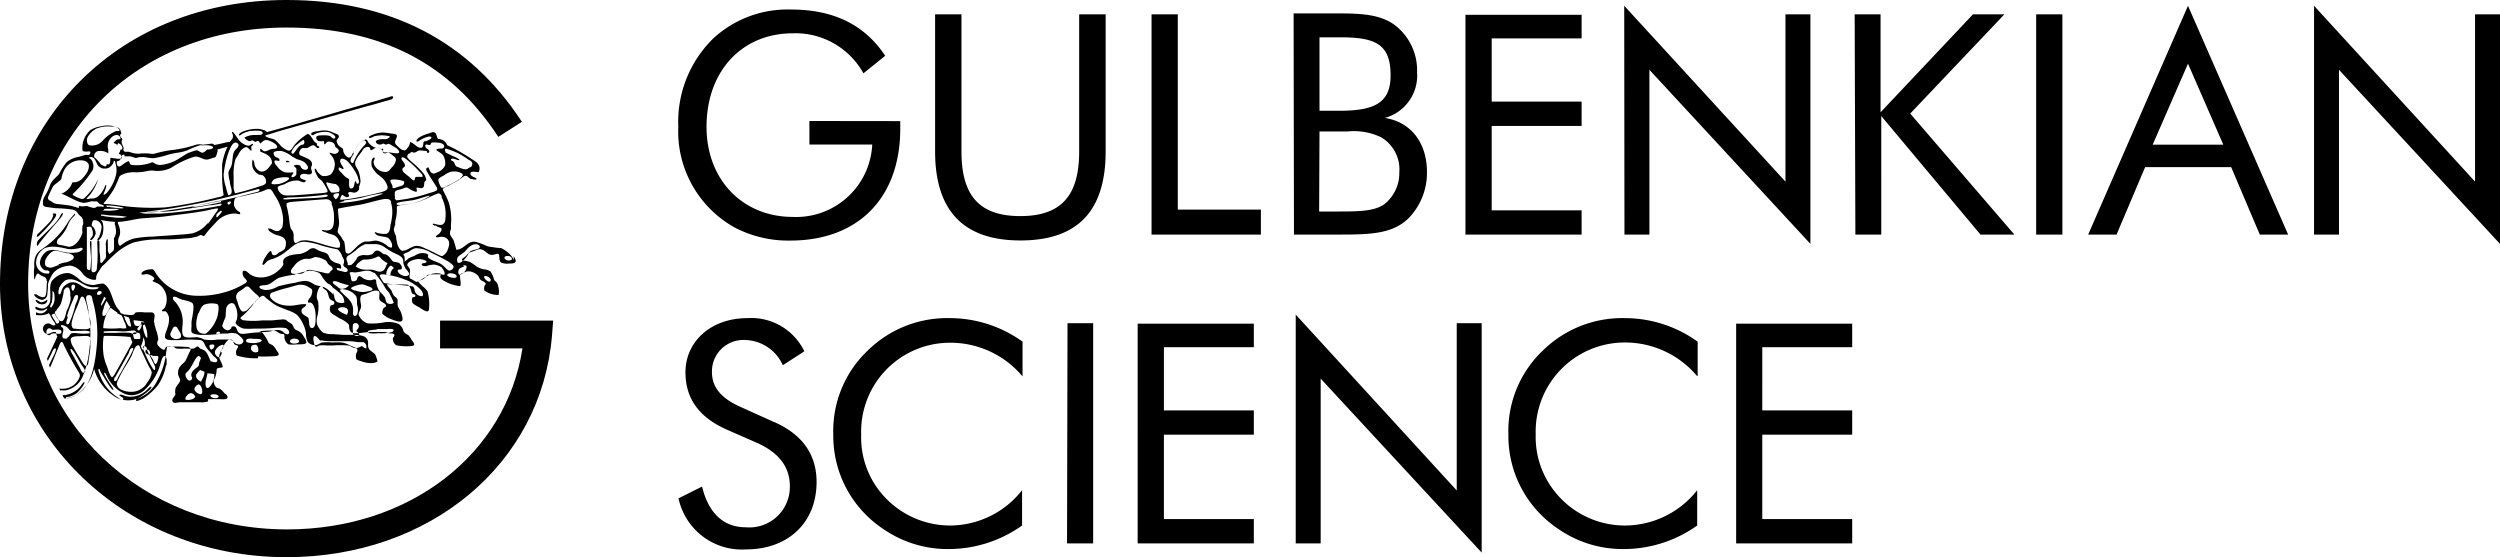 <?xml version="1.0" encoding="UTF-8" standalone="no"?>
<svg
   xmlns:dc="http://purl.org/dc/elements/1.1/"
   xmlns:cc="http://creativecommons.org/ns#"
   xmlns:rdf="http://www.w3.org/1999/02/22-rdf-syntax-ns#"
   xmlns:svg="http://www.w3.org/2000/svg"
   xmlns="http://www.w3.org/2000/svg"
   xmlns:sodipodi="http://sodipodi.sourceforge.net/DTD/sodipodi-0.dtd"
   xmlns:inkscape="http://www.inkscape.org/namespaces/inkscape"
   id="Fundação"
   width="212.41"
   height="47.34"
   viewBox="0 0 212.41 47.34"
   version="1.1"
   sodipodi:docname="07_logotipo_web_ciencia_EN_50px-01.svg"
   inkscape:version="0.92.5 (2060ec1f9f, 2020-04-08)">
  <sodipodi:namedview
     pagecolor="#ffffff"
     bordercolor="#666666"
     borderopacity="1"
     objecttolerance="10"
     gridtolerance="10"
     guidetolerance="10"
     inkscape:pageopacity="0"
     inkscape:pageshadow="2"
     inkscape:window-width="1920"
     inkscape:window-height="968"
     id="namedview25"
     showgrid="false"
     inkscape:zoom="0.97972784"
     inkscape:cx="176.09"
     inkscape:cy="25"
     inkscape:window-x="0"
     inkscape:window-y="27"
     inkscape:window-maximized="1"
     inkscape:current-layer="Fundação" />
  <defs
     id="defs4">
    <style
       id="style2">.cls-1{fill:#000000;}</style>
  </defs>
  <title
     id="title6">07_logotipo_web_ciencia_EN_50px</title>
  <path
     class="cls-1"
     d="m 196.61,19.93 h 2.12 v -14 l 13.68,14.79 V 1.22 h -2.12 V 15.43 L 196.61,0.49 Z M 185.9,5.41 l 3,6.88 h -6 z m 0,-4.92 -8.48,19.44 h 2.41 l 2.43,-5.73 h 7.31 l 2.43,5.73 h 2.41 z M 173,19.93 h 2.23 V 1.22 H 173 Z m -15.36,0 h 2.2 V 9.86 l 8.43,10.07 h 2.88 l -8.85,-10.28 8,-8.43 h -2.67 l -7.85,8.32 V 1.22 h -2.2 z m -19.62,0 h 2.12 v -14 l 13.68,14.79 V 1.22 H 151.7 V 15.43 L 138,0.49 Z m -13.51,0 h 9.87 v -2.06 h -7.64 V 10.7 h 7.64 V 8.63 h -7.64 V 3.26 h 7.64 v -2 h -9.87 z m -14.57,0 h 3.9 c 2.67,0 4.5,-0.07 5.86,-1.41 a 5.53,5.53 0 0 0 1.54,-3.9 c 0,-2.51 -1.38,-4.26 -3.58,-4.6 a 3.73,3.73 0 0 0 2.74,-3.88 4.84,4.84 0 0 0 -1.88,-4 c -1.18,-0.87 -2.67,-1 -4.71,-1 h -3.9 z m 2.17,-8.76 h 2.38 a 5.37,5.37 0 0 1 2.85,0.49 3.17,3.17 0 0 1 1.55,3 3.35,3.35 0 0 1 -1.26,2.68 c -0.81,0.58 -2,0.63 -3.82,0.63 h -1.73 z m 0,-8 h 1.73 c 3,0 4.31,0.55 4.31,3.24 0,2.28 -1.3,3 -4.31,3 h -1.73 z M 97.84,19.93 h 9.29 v -2.12 h -7.06 V 1.22 H 97.84 Z M 79.45,1.22 v 11.65 c 0,5 2.38,7.56 7.25,7.56 4.87,0 7.24,-2.51 7.24,-7.56 V 1.22 h -2.25 v 11.65 c 0,3.74 -1.51,5.49 -5,5.49 -3.49,0 -5,-1.75 -5,-5.49 V 1.22 Z m -10.68,9.06 v 2 h 5.34 a 6.47,6.47 0 0 1 -6.75,6.15 c -4.27,0 -7.33,-3.17 -7.33,-7.65 0,-4.73 3,-7.95 7.33,-7.95 a 6.59,6.59 0 0 1 6,3.4 L 75.21,4.74 C 73.46,2.1 70.82,0.81 67.21,0.81 a 9.3,9.3 0 0 0 -6.58,2.43 9.91,9.91 0 0 0 -3,7.53 9.34,9.34 0 0 0 4.81,8.57 9.84,9.84 0 0 0 4.71,1.1 c 5.7,0 9.34,-3.56 9.34,-9.52 v -0.63 z"
     id="path8"
     inkscape:connector-curvature="0"
     style="fill:#000000" />
  <path
     class="cls-1"
     d="m 147.51,46.17 h 9.86 V 44.1 h -7.64 v -7.17 h 7.64 v -2.06 h -7.64 V 29.5 h 7.64 v -2 h -9.86 z m -3.27,-14.23 v -2.91 a 10.58,10.58 0 0 0 -6.15,-2 9.62,9.62 0 0 0 -7,2.75 9.41,9.41 0 0 0 -2.93,7.14 9.48,9.48 0 0 0 4.21,8 9.6,9.6 0 0 0 5.52,1.73 10.77,10.77 0 0 0 6.31,-2 v -3 a 7.83,7.83 0 0 1 -6.13,3 7.6,7.6 0 0 1 -6.3,-3.33 7.42,7.42 0 0 1 -1.29,-4.42 7.57,7.57 0 0 1 7.49,-7.8 8,8 0 0 1 6.23,2.86 m -34.11,14.21 h 2.12 v -14 l 13.68,14.78 V 27.46 h -2.12 V 41.67 L 110.09,26.73 Z m -13.43,0 h 9.87 V 44.1 h -7.64 v -7.17 h 7.64 V 34.87 H 98.89 V 29.5 h 7.64 v -2 h -9.87 z m -6,0 h 2.22 V 27.46 H 90.7 Z M 86.88,31.94 v -2.91 a 10.58,10.58 0 0 0 -6.15,-2 9.62,9.62 0 0 0 -7,2.75 9.41,9.41 0 0 0 -2.93,7.14 9.48,9.48 0 0 0 4.21,8 9.6,9.6 0 0 0 5.52,1.73 10.77,10.77 0 0 0 6.31,-2 v -3 a 7.81,7.81 0 0 1 -6.12,3 7.62,7.62 0 0 1 -6.27,-3.31 7.41,7.41 0 0 1 -1.28,-4.42 7.55,7.55 0 0 1 7.48,-7.8 8,8 0 0 1 6.23,2.86 M 65.68,35.82 63,34.61 c -1.7,-0.74 -2.51,-1.68 -2.51,-3 a 2.67,2.67 0 0 1 2.85,-2.72 3.59,3.59 0 0 1 3.17,2.14 l 1.83,-1.18 A 5,5 0 0 0 63.5,27.03 c -3.11,0 -5.26,2 -5.26,4.6 0,2.28 1.2,3.9 3.69,4.95 l 2.28,1 c 1.93,0.83 2.9,2.06 2.9,3.74 a 3.44,3.44 0 0 1 -3.74,3.48 c -1.88,0 -3.17,-1.18 -3.72,-3.46 l -2,1 a 5.5,5.5 0 0 0 5.73,4.34 c 3.61,0 6,-2.3 6,-5.73 0,-2.35 -1.23,-4.08 -3.69,-5.13"
     id="path10"
     inkscape:connector-curvature="0"
     style="fill:#000000" />
  <path
     class="cls-1"
     d="M 24.34,47.34 C 10.69,47.34 0,37.14 0,24.12 0,10.14 10.24,0 24.34,0 c 8.78,0 15.52,3.48 20,10.35 l -2,1.28 c -4.08,-6.24 -9.97,-9.29 -18,-9.29 -12.72,0 -21.95,9.17 -21.95,21.78 0,11.69 9.64,20.86 22,20.86 10.42,0 18.62,-6.39 20,-15.38 h -7 V 27.24 H 47 l -0.1,1.27 C 46,39.42 36.53,47.34 24.34,47.34"
     id="path12"
     inkscape:connector-curvature="0"
     style="fill:#000000" />
  <path
     class="cls-1"
     d="m 24.61,13.78 c 0,-0.11 -0.37,-0.21 -0.32,0 h 0.32"
     id="path14"
     inkscape:connector-curvature="0"
     style="fill:#000000" />
  <path
     class="cls-1"
     d="m 4,25.45 v 0 a 0.81,0.81 0 0 1 -0.46,0.23 c -0.22,0 -0.33,-0.22 -0.52,-0.19 0.1,0.46 1,0.52 1,0"
     id="path16"
     inkscape:connector-curvature="0"
     style="fill:#000000" />
  <path
     class="cls-1"
     d="m 3.28,20.07 v 0 C 3.54,19.81 3.8,19.56 4.05,19.27 A 5.71,5.71 0 0 0 4.7,18.45 C 4.99,17.94 4.31,18.2 4.49,18.19 a 0.2,0.2 0 0 1 0,0.21 1.14,1.14 0 0 1 -0.33,0.53 c -0.33,0.35 -0.65,0.66 -1,1 0,0.06 -0.09,0.25 0,0.18"
     id="path18"
     inkscape:connector-curvature="0"
     style="fill:#000000" />
  <path
     class="cls-1"
     d="m 3.26,20.78 v 0 c 0.32,-0.42 0.63,-0.8 0.94,-1.16 0.31,-0.36 0.74,-0.85 1,-1.17 0.06,-0.1 0.18,-0.24 0.12,-0.37 -0.17,0.11 -0.21,0.31 -0.31,0.46 a 4.82,4.82 0 0 1 -0.58,0.69 c -0.39,0.41 -0.83,0.8 -1.22,1.23 -0.08,0.12 -0.16,0.59 0.07,0.34"
     id="path20"
     inkscape:connector-curvature="0"
     style="fill:#000000" />
  <path
     class="cls-1"
     d="m 43.68,22.1 a 3.51,3.51 0 0 0 -0.27,-0.4 2.77,2.77 0 0 0 -0.85,-0.63 q -0.3,0 -0.6,-0.06 a 2.82,2.82 0 0 1 -0.58,-0.1 5.23,5.23 0 0 0 -1,-0.37 c -0.7,-0.07 -0.93,0.65 -1.61,0.68 -0.06,-0.25 -0.13,-0.5 -0.21,-0.74 -0.08,-0.24 -0.3,-0.4 -0.33,-0.63 a 1,1 0 0 1 0.08,-0.38 1.82,1.82 0 0 0 0,-0.33 4.85,4.85 0 0 0 -0.18,-1.93 7.5,7.5 0 0 0 -0.42,-0.91 v 0 a 0.67,0.67 0 0 1 -0.09,-0.21 c 0,-0.12 0.32,-0.23 0.46,-0.3 0.39,-0.21 0.64,-0.33 1,-0.56 0.16,-0.09 0.31,-0.3 0.48,-0.29 0.17,0.01 0.18,0.1 0.28,0.16 v 0 a 0.54,0.54 0 0 0 0.18,0.11 c 0.12,0 0.43,0.11 0.47,0 0.04,-0.11 -0.55,-0.2 -0.52,-0.47 0.03,-0.27 0.54,-0.09 0.71,-0.12 0.26,-0.66 -0.31,-0.92 -0.7,-1.17 -0.2,-0.14 -0.41,-0.27 -0.62,-0.39 A 11.78,11.78 0 0 0 38,12.34 0.82,0.82 0 0 0 37.23,11.81 c -0.15,-0.14 -0.11,-0.44 -0.28,-0.54 -0.17,-0.1 -0.33,0 -0.48,0.06 a 2.88,2.88 0 0 0 -0.85,0.35 c -0.11,0.07 -0.28,0.24 -0.23,0.32 0.05,0.08 0.21,0 0.3,-0.1 L 36,11.74 c 0.19,-0.07 0.54,-0.22 0.64,-0.09 0.1,0.13 -0.24,0.26 -0.39,0.32 -0.15,0.06 -0.21,0 -0.26,0.12 -0.05,0.12 0,0.39 -0.15,0.45 a 0.45,0.45 0 0 1 -0.23,0 c -0.27,-0.1 -0.47,-0.4 -0.77,-0.47 a 0.78,0.78 0 0 1 -0.21,0.49 c -0.12,0.16 -0.18,0.21 -0.26,0.22 a 0.76,0.76 0 0 1 -0.42,-0.2 c -0.11,-0.11 -0.33,-0.27 -0.38,-0.44 -0.05,-0.17 0.18,-0.44 0.15,-0.61 -0.03,-0.17 -0.31,-0.16 -0.51,-0.19 a 5.43,5.43 0 0 0 -0.63,-0.08 2.23,2.23 0 0 0 -0.92,0.19 c -0.13,0.06 -0.35,0.13 -0.31,0.23 0.04,0.1 0.28,0 0.42,-0.09 a 2.61,2.61 0 0 1 1.36,0 c 0,0.06 -0.17,0.21 -0.33,0.23 a 1,1 0 0 1 -0.25,0 c -0.28,0 -0.62,0.08 -0.62,0.21 0,0.13 0.19,0.27 0.39,0.25 0.2,-0.02 0.15,-0.08 0.23,-0.08 0.08,0 0.15,0.07 0.23,0.08 0.08,0.01 0.18,-0.07 0.26,-0.06 a 1.3,1.3 0 0 1 0.26,0.14 l 0.26,0.15 c 0.12,0.07 0.39,0.27 0.35,0.44 -0.04,0.17 -0.71,0 -0.85,0 -0.14,0 -0.41,0.18 -0.51,0 -0.1,-0.18 0.06,-0.2 0,-0.29 -0.06,-0.09 -0.12,0.06 -0.22,0 -0.18,-0.21 -0.28,-0.08 -0.5,-0.14 a 1.25,1.25 0 0 1 -0.49,-0.36 c -0.11,-0.13 -0.13,-0.3 -0.26,-0.31 a 1.23,1.23 0 0 0 -0.26,0.12 2.11,2.11 0 0 0 -0.82,1 c -0.08,0.17 -0.18,0.43 -0.36,0.42 -0.18,-0.01 -0.39,-0.29 -0.45,-0.47 -0.06,-0.18 0,-0.22 -0.08,-0.3 A 3.58,3.58 0 0 1 28.75,12.34 1.14,1.14 0 0 1 28.6,12 c 0,-0.16 0.22,-0.28 0.19,-0.44 -0.03,-0.16 -0.28,-0.2 -0.43,-0.27 a 2.58,2.58 0 0 0 -0.53,-0.19 2.64,2.64 0 0 0 -0.84,0.05 c -0.23,0 -0.61,0.11 -0.54,0.27 0.07,0.16 0.24,0 0.36,-0.06 a 2.14,2.14 0 0 1 1,-0.15 c 0.16,0 0.78,0.29 0.67,0.5 -0.11,0.21 -0.36,-0.11 -0.45,-0.16 A 2.1,2.1 0 0 0 27.41,11.5 c -0.22,0 -0.51,0 -0.54,0.17 a 0.3,0.3 0 0 0 0.24,0.32 1.61,1.61 0 0 0 0.38,0 c 0.1,0 0,0.26 0.08,0.27 0.08,0.01 0.16,-0.21 0.32,-0.23 a 0.69,0.69 0 0 1 0.48,0.15 c 0.07,0.06 0.09,0.24 0.13,0.3 0.04,0.06 0.28,0.17 0.28,0.32 0,0.15 -0.16,0.25 -0.32,0.27 C 28.3,13.09 28,12.94 28,12.98 c 0,0.04 0.06,0.13 0.11,0.18 a 1.26,1.26 0 0 1 0.33,0.66 1.31,1.31 0 0 1 -0.33,1 1.09,1.09 0 0 1 -0.75,0.12 1.45,1.45 0 0 1 -0.45,-0.44 c 0,-0.06 -0.08,-0.17 -0.14,-0.17 -0.06,0 0,0.23 0,0.23 a 3.6,3.6 0 0 0 0.26,0.52 c 0.1,0.13 0.26,0.21 0.35,0.33 a 4.74,4.74 0 0 1 0.44,0.75 0.29,0.29 0 0 1 0,0.13 c 0,0.08 -0.32,0.1 -0.5,0.12 -0.82,0.07 -1.61,0.14 -2.43,0.19 -0.43,0 -0.76,0.06 -1,-0.14 a 0.8,0.8 0 0 1 -0.13,-0.13 v 0 a 0.77,0.77 0 0 1 -0.17,-0.38 c 0,-0.17 0.42,-0.23 0.61,-0.31 a 1.89,1.89 0 0 1 1.11,-0.3 c 0.17,0 0.59,0.33 0.68,0 -0.15,-0.1 -0.48,-0.1 -0.49,-0.31 -0.01,-0.21 0.14,-0.23 0.27,-0.26 0.13,-0.03 0.49,0.12 0.66,0 0.17,-0.12 0,-0.31 0,-0.48 0,-0.17 0.09,-0.22 0.08,-0.33 0,-0.35 -0.37,-0.49 -0.64,-0.61 -0.27,-0.12 -0.43,-0.14 -0.45,-0.31 a 0.52,0.52 0 0 1 0.27,-0.46 h 0.37 c 0.12,0 0.4,-0.25 0.57,-0.24 0.17,0.01 0.28,0.33 0.45,0.22 0.17,-0.11 -0.11,-0.14 -0.16,-0.22 a 0.43,0.43 0 0 0 0,-0.16 c -0.36,-0.16 -0.4,-0.65 -0.77,-0.81 A 4.68,4.68 0 0 0 25,12.34 c -0.09,0.13 -0.25,0.44 -0.42,0.46 -0.17,0.02 -0.57,-0.26 -0.68,-0.36 a 3.86,3.86 0 0 0 -0.57,-0.58 c -0.19,-0.1 -0.78,-0.16 -0.79,-0.35 v 0 L 24,11.06 c 1.35,-0.37 7,-2 7.48,-2.11 L 33.3,8.43 c 0,0 0.24,-0.21 0,-0.26 l -1,0.3 -7.88,2.27 -1.76,0.49 c 0,-0.08 -0.07,-0.11 -0.24,-0.18 v 0 l -0.39,-0.1 h -0.1 a 3.08,3.08 0 0 0 -1.34,0.25 c -0.11,0.05 -0.31,0.18 -0.29,0.27 0.02,0.09 0.16,0 0.23,-0.07 a 2.43,2.43 0 0 1 0.78,-0.28 c 0.28,0 1.07,-0.11 1,0.21 0,0.17 -0.4,0.13 -0.61,0.14 a 1.83,1.83 0 0 0 -0.92,0.21 c 0,0.09 0.28,0.31 0.43,0.31 0.15,0 0.15,-0.07 0.23,-0.07 0.08,0 0.16,0.12 0.25,0.13 0.09,0.01 0.14,-0.09 0.24,-0.07 0.1,0.02 0.12,0.16 0.19,0.21 0.18,-0.13 0.28,-0.31 0.56,-0.29 a 1.56,1.56 0 0 1 0.41,0.15 c 0.23,0.1 0.53,0.33 0.45,0.48 -0.08,0.15 -0.33,0.09 -0.53,0.15 -0.2,0.06 -0.36,0.2 -0.54,0.17 -0.18,-0.03 -0.21,-0.2 -0.36,-0.21 v 0.24 c 0.48,0.2 1,0.36 1,1 -0.24,0.29 -0.49,0.8 -1,0.68 a 0.83,0.83 0 0 1 -0.5,-0.68 c 0,-0.09 -0.09,-0.33 -0.15,-0.31 a 1.38,1.38 0 0 0 0,0.64 1.12,1.12 0 0 0 0.57,0.64 0.54,0.54 0 0 1 0.34,0.08 0.67,0.67 0 0 1 0.23,0.62 c -0.14,0.21 -0.44,0.24 -0.72,0.34 -0.6,0.21 -1.29,0.39 -1.9,0.54 A 1.35,1.35 0 0 1 19.85,15.74 V 14.99 A 4.42,4.42 0 0 1 20,13.54 c 0.05,-0.11 0.17,-0.27 0.26,-0.42 a 1.62,1.62 0 0 1 0.27,-0.41 c 0.07,-0.06 0.28,-0.22 0.41,-0.21 0.13,0.01 0.37,0.34 0.41,0.31 0.04,-0.03 0,-0.22 0,-0.32 0,-0.1 0.19,-0.16 0.14,-0.25 -0.05,-0.09 -0.2,0.13 -0.38,0.14 A 0.85,0.85 0 0 1 20.65,12.2 1.05,1.05 0 0 1 20.31,11.91 c -0.2,-0.25 -0.5,-0.76 -0.57,-0.7 -0.07,0.06 0,0.14 0.05,0.24 v 0.17 a 0.37,0.37 0 0 1 -0.07,0.2 l -0.21,0.25 h -0.18 c -0.2,0.06 -0.9,0.21 -1.1,0.25 l -0.15,-0.1 a 0.34,0.34 0 0 0 -0.2,0 c -0.07,0 -0.51,0.07 -0.66,0.07 a 1.28,1.28 0 0 0 -0.55,0 10.27,10.27 0 0 1 -1.9,0.44 9.27,9.27 0 0 0 -1.65,0.33 0.86,0.86 0 0 1 -0.32,0 4.18,4.18 0 0 0 -1,0 c -0.56,0 -0.67,-0.15 -0.92,-0.17 h -0.31 a 0.21,0.21 0 0 0 -0.06,-0.1 c -0.07,-0.07 0,-0.15 0,-0.22 -0.07,-0.24 -0.27,-0.45 -0.12,-0.72 0,-0.1 -0.15,-0.17 -0.18,-0.29 -0.03,-0.12 0,-0.12 0.09,-0.18 A 0.73,0.73 0 0 0 10.11,10.89 2.19,2.19 0 0 0 8.6,10.73 2.36,2.36 0 0 0 7.67,11.06 2,2 0 0 0 7,12.63 v 0.14 a 0.17,0.17 0 0 0 0.11,0.09 1.3,1.3 0 0 0 0.44,0 h 0.07 c 0,0.05 0,0 0.06,0.05 a 0.3,0.3 0 0 1 -0.11,0.25 h -0.3 l -0.6,0.17 a 2.15,2.15 0 0 0 -1,0.44 5,5 0 0 0 -0.64,1 c -0.13,0.2 -0.66,0.55 -0.79,1 a 4.87,4.87 0 0 1 -0.43,0.89 1.29,1.29 0 0 0 -0.16,0.41 v 0.27 c 0,0.11 0.09,0.2 0.26,0.24 l 0.81,0.11 a 11.37,11.37 0 0 1 1.39,0.11 0.66,0.66 0 0 1 0.46,0.26 1.17,1.17 0 0 0 0.34,0.36 0.7,0.7 0 0 1 0.16,0.46 v 0.18 A 0.42,0.42 0 0 0 7,19.34 0.86,0.86 0 0 0 7,19.66 V 19.8 C 6.74,20.57 6.24,21 5.8,20.96 L 5.38,20.86 5,20.79 C 4.73,20.72 4.83,20.36 5,20.25 a 3.26,3.26 0 0 0 0.8,-1.21 2.07,2.07 0 0 1 0.51,-0.7 l 0.07,-0.09 c 0,-0.07 0,-0.18 -0.11,0 a 3.8,3.8 0 0 0 -0.5,0.64 7,7 0 0 1 -2.1,2.2 l -0.11,0.08 v 0 a 1.32,1.32 0 0 0 -0.64,1.07 1.48,1.48 0 0 0 0,0.42 3.84,3.84 0 0 0 0,1.07 c 0.06,0.1 0.11,-0.54 0.34,-0.49 a 1.43,1.43 0 0 0 0.46,0.27 c 0.21,0.08 0.26,0.22 0.23,0.35 H 4 v 0.1 C 3.93,24.28 4,25.04 3.81,25.2 3.62,25.36 3.21,25.1 3.09,25.01 H 3 c -0.13,-0.07 -0.11,0.1 0,0.19 a 1.16,1.16 0 0 0 0.5,0.27 0.47,0.47 0 0 0 0.5,-0.34 6.74,6.74 0 0 0 0.08,-1 1.83,1.83 0 0 1 0.18,-0.46 3,3 0 0 1 0.21,-0.4 1.74,1.74 0 0 1 0.87,-0.59 2.12,2.12 0 0 1 0.66,-0.11 1.56,1.56 0 0 1 1,0.65 1.35,1.35 0 0 0 1.09,0.56 C 8.2,23.72 8.16,23.58 8.18,23.49 A 1.84,1.84 0 0 1 8.27,23.24 L 8.67,22.63 9,22.34 a 7.17,7.17 0 0 1 0.68,-0.67 5.07,5.07 0 0 1 1.65,-1.06 8.73,8.73 0 0 1 2.39,-0.27 15.66,15.66 0 0 0 1.93,-0.08 4.16,4.16 0 0 0 1.05,-0.15 c 0.11,0 0.24,-0.15 0.38,-0.14 0.14,0.01 0.12,0.09 0.21,0.09 0.09,0 0.18,-0.18 0.28,-0.3 0.24,-0.31 0.53,-0.6 0.78,-0.87 A 2.14,2.14 0 0 1 20,18.14 c 0.14,0 0.39,0.13 0.41,0 0.02,-0.13 -0.15,-0.16 -0.23,-0.24 a 0.88,0.88 0 0 1 -0.29,-0.44 1.15,1.15 0 0 1 0.08,-0.61 1.21,1.21 0 0 1 0.53,-0.16 l 1.13,-0.26 a 4.91,4.91 0 0 0 0.83,-0.24 0.76,0.76 0 0 1 0.46,-0.12 c 0.17,0 0.36,0.43 0.46,0.59 a 4,4 0 0 1 0.62,1.52 2.75,2.75 0 0 1 0,1.07 0.62,0.62 0 0 1 -0.34,0.37 c -0.39,0.08 -0.55,-0.26 -0.88,-0.2 a 0.35,0.35 0 0 0 0.2,0.28 2,2 0 0 0 0.31,0.19 c 0.44,0.18 1,0.19 1,0.73 a 1,1 0 0 1 -0.11,0.54 1.62,1.62 0 0 1 -0.45,0.28 c -0.12,0.07 -0.27,0.29 -0.48,0.24 -0.21,-0.05 -0.13,-0.27 -0.23,-0.34 -0.1,-0.07 -0.34,0.29 -0.46,0.49 a 2,2 0 0 0 -0.18,0.32 c 0,0.11 -0.14,0.28 -0.05,0.35 0.09,0.07 0.29,-0.27 0.45,-0.36 a 2.1,2.1 0 0 1 0.42,-0.15 3.79,3.79 0 0 0 1.14,-0.65 c 0.43,-0.31 0.81,-0.78 1.48,-0.8 a 5.59,5.59 0 0 1 1.46,0.31 13.17,13.17 0 0 0 1.41,0.34 1.31,1.31 0 0 1 0.38,0.58 c 0.1,0.21 0.24,0.36 0.12,0.65 -0.12,0.29 0.38,0.31 0.35,0.55 -0.03,0.24 -0.35,0.11 -0.57,0.06 -0.22,-0.05 -0.33,-0.05 -0.36,-0.2 -0.03,-0.15 0.25,0 0.34,0 a 0.26,0.26 0 0 0 0,-0.27 c 0,-0.16 -0.27,-0.17 -0.45,-0.24 A 1.59,1.59 0 0 1 28.09,22.06 2.69,2.69 0 0 1 27.9,21.68 c -0.16,-0.25 -0.5,-0.24 -0.81,-0.39 -0.31,-0.15 -0.36,-0.27 -0.7,-0.16 a 1.44,1.44 0 0 0 -0.25,0.18 2.18,2.18 0 0 1 -0.65,0.27 4.05,4.05 0 0 0 -0.85,0.12 c -0.22,0.07 -0.5,0.22 -0.56,0.4 -0.06,0.18 0,0.24 0,0.35 a 1.28,1.28 0 0 1 -0.39,0.5 2.2,2.2 0 0 1 -1.45,0.62 1.68,1.68 0 0 1 -0.95,-0.23 c -0.22,-0.14 -0.34,-0.4 -0.65,-0.32 a 0.61,0.61 0 0 0 0.1,0.55 c 0.06,0.09 0.25,0.22 0.23,0.35 -0.02,0.13 -0.34,0.26 -0.42,0.31 a 6.38,6.38 0 0 1 -1.53,0.62 7.72,7.72 0 0 1 -2.53,0.27 4.2,4.2 0 0 1 -3.2,-1.83 c -0.08,-0.11 -0.2,-0.38 -0.31,-0.41 a 1.66,1.66 0 0 0 -0.66,0.1 c -0.16,0.05 -0.34,0.2 -0.3,0.31 0.04,0.11 0.27,0 0.44,0 0.17,0 0.63,0.2 0.64,0.37 0.01,0.17 -0.15,0.12 -0.13,0.2 0.02,0.08 0.34,0.16 0.51,0.27 A 1.58,1.58 0 0 1 14,26.14 c -0.07,0.11 -0.26,0.19 -0.24,0.27 0.02,0.08 0.25,0 0.34,0.06 a 1,1 0 0 1 0.26,0.53 2.2,2.2 0 0 1 -0.14,0.88 c -0.07,0.22 -0.26,0.62 -0.19,0.81 0.07,0.19 0.34,0.19 0.56,0.21 h 0.62 a 9.74,9.74 0 0 1 1.87,0 c 0.26,0.1 0.31,0.42 0.47,0.65 a 2.67,2.67 0 0 0 0.31,0.36 c 0.11,0.13 0.21,0.27 0.3,0.36 0.09,0.09 0.38,0.25 0.28,0.43 -0.1,0.18 -0.45,0 -0.52,0 -0.07,0 -0.24,-0.72 -0.56,-0.93 -0.1,-0.06 -0.22,-0.09 -0.32,-0.14 -0.1,-0.05 -0.15,-0.18 -0.24,-0.19 -0.09,-0.01 -0.22,0.12 -0.32,0.17 a 3.68,3.68 0 0 1 -0.75,0 3.14,3.14 0 0 1 -0.75,0 c -0.08,0 -0.14,-0.12 -0.22,-0.14 a 1.3,1.3 0 0 0 -0.62,0 c -0.08,0 -0.09,0.22 -0.2,0.25 -0.11,0.03 -0.56,-0.32 -0.58,-0.52 -0.02,-0.2 0.08,-0.26 0.09,-0.38 A 3.24,3.24 0 0 0 13.27,28.06 L 13.2,27.84 v 0 a 0.88,0.88 0 0 0 -0.07,-0.23 v 0 a 0.43,0.43 0 0 0 -0.05,-0.25 c 0,-0.37 0.22,-0.76 -0.21,-0.82 h -0.63 a 2.43,2.43 0 0 0 -0.66,0 c -0.11,0 -0.15,0.16 -0.22,0.19 a 1.18,1.18 0 0 1 -0.59,0 H 10.6 a 1.17,1.17 0 0 1 -0.26,-0.1 H 10.27 L 10.12,26.34 C 9.66,25.93 9.57,25.11 9.24,24.55 9.13,24.37 8.92,24.12 8.74,24.09 A 3.93,3.93 0 0 0 7.99,24.22 2.1,2.1 0 0 1 7.14,24.03 C 6.86,23.88 6.61,23.59 6.33,23.42 a 1.5,1.5 0 0 0 -0.5,-0.22 1.69,1.69 0 0 0 -0.91,0.23 1.87,1.87 0 0 0 -0.5,0.43 c -0.26,0.4 -0.1,1 -0.15,1.55 a 0.78,0.78 0 0 1 -0.59,0.8 1.1,1.1 0 0 1 -0.59,-0.14 c -0.11,-0.06 -0.11,0.17 0,0.22 v 0 a 1,1 0 0 0 0.5,0.1 c 0.16,0 0.46,-0.25 0.43,-0.14 a 0.66,0.66 0 0 1 -0.55,0.38 1,1 0 0 1 -0.41,-0.1 v 0 0.23 0 a 1.81,1.81 0 0 0 1.1,-0.15 v 0 c 0.11,0.16 0.18,0.34 0.28,0.51 0.1,0.17 0.27,0.31 0.26,0.51 C 4.34,27.72 4.33,27.42 4,27.49 a 0.46,0.46 0 0 0 -0.34,0.55 0.45,0.45 0 0 0 0.24,0.3 c 0.36,0.12 0.45,-0.21 0.85,-0.12 A 1.29,1.29 0 0 0 4.87,28.6 C 4.59,29.22 4.3,29.83 4,30.46 v 0.06 a 0.47,0.47 0 0 1 0.06,0.15 v 0 l 0.29,-0.58 c 0.08,-0.17 0.23,-0.62 0.41,-0.45 a 1.69,1.69 0 0 1 -0.2,0.57 l -0.38,0.78 a 0.11,0.11 0 0 0 0,0.08 0.77,0.77 0 0 1 0.07,0.16 v 0 C 4.53,30.63 4.73,30.05 5,29.44 a 1.49,1.49 0 0 1 0.17,-0.36 c 0.16,-0.12 0.22,0.18 0.28,0.29 0.37,0.76 0.71,1.38 1.14,2.1 0.1,0.18 0.22,0.27 0.19,0.51 a 1.55,1.55 0 0 1 -0.55,0.76 1.57,1.57 0 0 1 -1.17,0.27 v 0.06 l 0.06,0.1 H 5.54 A 2,2 0 0 0 7.1,31.8 7.68,7.68 0 0 0 7.58,29.8 11.28,11.28 0 0 0 7.44,26 c -0.06,-0.29 -0.28,-0.89 0.07,-0.92 0.35,-0.03 0.3,0.24 0.37,0.48 a 10.48,10.48 0 0 1 0.33,3.94 c -0.13,1.42 -0.44,3 -1.28,3.73 a 3.2,3.2 0 0 1 -0.61,0.43 2.54,2.54 0 0 1 -0.59,0.19 c -0.18,0 -0.18,-0.09 0,-0.13 H 5.82 A 2,2 0 0 0 6.52,33.4 3.11,3.11 0 0 0 7.07,32.75 C 7.16,32.58 7.22,32.49 7.15,32.47 7.08,32.45 6.92,32.73 6.81,32.86 A 2.13,2.13 0 0 1 5.49,33.57 H 5.33 v 0.06 0 a 0.75,0.75 0 0 0 0.07,0.12 v 0 l 0.06,0.1 a 0.11,0.11 0 0 0 0.08,0 2.4,2.4 0 0 0 0.91,-0.27 3.72,3.72 0 0 0 1.55,-2.24 4,4 0 0 0 2.07,2.53 2.41,2.41 0 0 0 1.22,0.11 3,3 0 0 0 2.07,-1.64 6.6,6.6 0 0 0 0.73,-2.15 6,6 0 0 1 0.11,-0.72 9.39,9.39 0 0 1 1.5,0 c 0.16,0 0.48,0 0.5,0.21 a 0.85,0.85 0 0 1 -0.11,0.26 c -0.12,0.24 -0.22,0.53 -0.35,0.74 -0.13,0.21 -0.66,0.45 -0.61,1.06 0,0.22 0.18,0.4 0.17,0.6 -0.01,0.2 -0.36,0.44 -0.4,0.72 -0.04,0.28 0,0.32 0,0.45 0,0.13 -0.34,0.36 -0.24,0.59 0.1,0.23 0.4,0.08 0.63,0.08 H 17 a 1.69,1.69 0 0 0 0.66,-0.07 0.23,0.23 0 0 0 0,-0.2 h 0.91 c 0.25,0 0.74,0.08 0.76,-0.14 0.02,-0.22 -0.21,-0.3 -0.29,-0.4 A 1.56,1.56 0 0 0 18.69,33.04 C 18.56,32.97 18.4,32.97 18.32,32.85 a 0.85,0.85 0 0 1 -0.17,-0.43 c 0,-0.15 0.11,-0.28 0.16,-0.45 a 2,2 0 0 0 0.1,-0.59 c 0.06,-0.17 0.37,-0.1 0.51,-0.19 0,-0.3 -0.29,-0.61 -0.3,-0.91 a 1.12,1.12 0 0 1 0.17,-0.46 2.93,2.93 0 0 1 0.19,-0.4 c 0.12,-0.21 0.37,-0.61 0.59,-0.59 0.22,0.02 0.23,0.25 0.33,0.39 0.1,0.14 0.31,0.08 0.33,0.21 0.02,0.13 -0.09,0.15 -0.11,0.26 a 0.53,0.53 0 0 0 0,0.52 5.56,5.56 0 0 0 1.77,0.23 c 0.06,0 0,-0.13 0.07,-0.16 a 6.46,6.46 0 0 0 0.88,0 c 0.32,0 0.79,0 0.83,-0.14 0.04,-0.14 -0.11,-0.27 -0.19,-0.4 A 1.5,1.5 0 0 0 23.22,29.38 C 23.1,29.27 22.91,29.24 22.82,29.12 A 4,4 0 0 0 22.33,28.31 C 22.1,28.1 22.14,28.23 22.03,28.15 a 6.58,6.58 0 0 1 1.33,-0.05 c 0.18,0.05 0.31,0.2 0.48,0.25 0.17,0.05 0.21,0 0.29,0.06 0.08,0.06 0,0.26 0.06,0.38 a 0.71,0.71 0 0 0 0.32,0.47 2.58,2.58 0 0 0 0.68,0 c 0.35,0 0.76,0 0.82,-0.12 0.06,-0.12 -0.08,-0.36 -0.17,-0.49 A 1.58,1.58 0 0 0 25.55,28.26 C 25.3,28.05 25.11,28.09 24.96,27.84 a 1.15,1.15 0 0 0 -0.12,-0.25 c -0.06,-0.1 -0.21,-0.16 -0.38,-0.27 a 1.12,1.12 0 0 0 -0.22,-0.16 1,1 0 0 0 -0.42,0 c -0.24,0 -0.49,0.06 -0.76,0.06 h -0.77 a 6.61,6.61 0 0 1 -1.54,0 c -0.14,0 -0.32,-0.13 -0.32,-0.19 0,-0.06 0.28,-0.28 0.36,-0.36 a 6.32,6.32 0 0 0 0.69,-0.77 c 0.12,-0.14 0.21,-0.31 0.32,-0.41 0.11,-0.1 0.4,-0.36 0.53,-0.36 0.13,0 0.21,0.14 0.32,0.23 l 0.33,0.25 a 3.11,3.11 0 0 0 0.69,0.44 l 0.8,0.32 a 2.46,2.46 0 0 1 0.76,0.38 2.42,2.42 0 0 1 0.48,0.7 2.57,2.57 0 0 1 0.29,0.89 1.47,1.47 0 0 0 0.17,0.74 0.85,0.85 0 0 0 0.66,0.24 c 0.17,0 0.33,-0.16 0.52,-0.22 a 4.41,4.41 0 0 1 0.89,0 5.21,5.21 0 0 1 0.79,0 2,2 0 0 1 0.71,0.25 c 0.19,0.1 0.58,0.19 0.62,0.35 0.04,0.16 -0.07,0.25 -0.09,0.34 a 0.81,0.81 0 0 0 0,0.46 c 0.06,0.09 0.28,0.15 0.45,0.2 a 2.22,2.22 0 0 0 0.8,0.15 0.93,0.93 0 0 0 0.55,-0.14 c 0,-0.08 -0.11,-0.43 -0.19,-0.58 -0.08,-0.15 -0.46,-0.31 -0.56,-0.55 -0.1,-0.24 0,-0.43 -0.07,-0.63 -0.15,-0.45 -0.61,-0.47 -1.19,-0.5 h -0.9 l -0.88,-0.06 a 2,2 0 0 1 -0.83,-0.13 1.66,1.66 0 0 1 -0.52,-0.73 1.63,1.63 0 0 1 0,-0.54 3.16,3.16 0 0 0 0.11,-1.26 c 0,-0.15 -0.1,-0.27 -0.12,-0.43 A 1.39,1.39 0 0 1 27,24.73 c 0.05,-0.14 0.14,-0.41 0.29,-0.4 0.15,0.01 0.14,0.13 0.2,0.19 a 1.39,1.39 0 0 1 0.27,0.21 1.22,1.22 0 0 1 0.14,0.33 0.93,0.93 0 0 0 0.12,0.33 c 0.12,0.16 0.44,0.17 0.38,0.38 -0.06,0.21 -0.24,0.11 -0.31,0.2 a 0.61,0.61 0 0 0 0,0.56 1.49,1.49 0 0 0 0.38,0.28 l 0.4,0.25 a 2.14,2.14 0 0 1 0.79,0.54 c 0,0.45 0.08,0.77 0.64,0.71 0.33,0 0.74,-0.09 1.17,-0.1 h 1.23 c 0.15,0 0.26,0.1 0.37,0.11 0.11,0.01 0.41,0 0.44,0.13 0.03,0.13 -0.11,0.2 -0.13,0.3 a 0.7,0.7 0 0 0 0.26,0.57 2.14,2.14 0 0 0 0.44,0.08 4.51,4.51 0 0 0 0.9,0 c 0.4,-0.06 0.13,-0.31 0,-0.51 a 2.92,2.92 0 0 0 -0.23,-0.36 c -0.09,-0.1 -0.34,-0.19 -0.43,-0.33 -0.09,-0.14 -0.06,-0.18 -0.1,-0.25 a 1.07,1.07 0 0 0 -0.32,-0.41 2.25,2.25 0 0 0 -1.38,-0.13 5.16,5.16 0 0 1 -1.3,0.06 1.2,1.2 0 0 1 -0.75,-0.74 c 0,-0.24 0.19,-0.45 0.21,-0.68 0.02,-0.23 -0.22,-0.85 0.1,-1 l 0.28,-0.08 c 0.33,-0.1 0.66,-0.34 1,-0.27 0.34,0.07 0.07,0.51 0.2,0.77 0,0.08 0.18,0.17 0.28,0.24 0.1,0.07 0.27,0.13 0.26,0.27 -0.01,0.14 -0.15,0.11 -0.2,0.19 a 0.74,0.74 0 0 0 -0.12,0.48 2,2 0 0 0 0.71,0.45 c 0.26,0.1 0.71,0.29 0.91,0.2 0.2,-0.09 0.06,-0.46 0,-0.67 a 1.58,1.58 0 0 0 -0.16,-0.35 1.23,1.23 0 0 1 -0.16,-0.35 v -0.46 c 0,-0.14 -0.25,-0.25 -0.35,-0.4 a 2.07,2.07 0 0 1 -0.15,-0.34 c -0.12,-0.23 -0.36,-0.38 -0.4,-0.59 0.6,0.05 1.65,0 1.79,0.07 0.14,0.07 0.24,0.38 0.3,0.62 0.06,0.24 0.35,0.14 0.32,0.3 -0.03,0.16 -0.16,0.08 -0.25,0.15 a 0.64,0.64 0 0 0 0,0.43 c 0.07,0.16 0.48,0.34 0.61,0.42 0.13,0.08 0.53,0.38 0.68,0.32 0.15,-0.06 0.12,-0.2 0.13,-0.35 a 4,4 0 0 0 -0.13,-1.33 1.6,1.6 0 0 0 -0.42,-0.44 c -0.15,-0.16 -0.29,-0.29 -0.4,-0.43 0.6,-0.26 1.12,-0.89 2,-0.62 -0.24,0.29 0,0.46 0.23,0.59 a 3.32,3.32 0 0 0 1.33,0.44 c 0.16,-0.07 0,-0.67 0,-1 0.29,-0.1 0.51,-0.29 0.84,-0.25 a 1.23,1.23 0 0 1 0.71,0.37 c 0.08,0.1 0.1,0.24 0.2,0.34 0.1,0.1 0.41,0.17 0.46,0.36 a 0.55,0.55 0 0 0 -0.12,0.56 2,2 0 0 0 1.21,0.37 1.8,1.8 0 0 0 -0.13,-1 c -0.07,-0.12 -0.2,-0.18 -0.26,-0.31 a 2.52,2.52 0 0 0 -0.29,-0.67 1.11,1.11 0 0 0 -0.61,-0.2 2.07,2.07 0 0 1 -0.58,-0.23 4.42,4.42 0 0 0 -0.57,-0.39 c -0.59,-0.2 -0.62,-0.05 -0.67,-0.16 -0.05,-0.11 0.17,-0.22 0.28,-0.31 0.11,-0.09 0.19,-0.22 0.3,-0.3 a 2.32,2.32 0 0 1 0.44,-0.16 2.18,2.18 0 0 1 0.45,-0.16 c 0.44,0 0.62,0.39 0.92,0.47 0.3,0.08 0.57,-0.14 0.7,-0.06 0.13,0.08 0,0.6 0.25,0.74 a 1.43,1.43 0 0 0 0.68,0.07 c 0.19,0 0.5,0 0.53,-0.18 0.03,-0.18 -0.11,-0.34 -0.18,-0.46 M 20,12.11 a 0.29,0.29 0 0 1 0.27,0.19 c 0,0.24 -0.25,0.37 -0.34,0.52 -0.21,0.35 -0.13,0.77 -0.26,1.24 -0.06,0.21 -0.24,0.41 -0.26,0.61 a 3.17,3.17 0 0 0 0.12,0.75 c 0,0.27 0.13,0.53 0.15,0.73 0.02,0.2 0,0.42 -0.29,0.43 a 5.6,5.6 0 0 1 -0.2,-0.7 3.42,3.42 0 0 1 -0.19,-1.05 8.53,8.53 0 0 1 0.29,-1.49 5,5 0 0 1 0.23,-0.65 c 0.08,-0.18 0.25,-0.55 0.44,-0.56 m -0.59,0.22 -0.06,0.16 v 0 A 5.12,5.12 0 0 0 18.87,14 v 1.05 A 11,11 0 0 0 19,16.57 c -0.13,0.15 -0.36,0.16 -0.56,0.21 a 36.54,36.54 0 0 1 -4.39,0.84 19.14,19.14 0 0 1 -4.14,-0.2 L 9.2,17.34 H 8.81 c 0,-0.05 0,-0.07 0.06,-0.15 a 8,8 0 0 0 0.83,-1.17 8.92,8.92 0 0 0 0.44,-1 0.58,0.58 0 0 1 0.21,-0.17 2.43,2.43 0 0 1 1.19,-0.21 c 0.81,0 1,-0.17 1.44,-0.15 a 2.58,2.58 0 0 0 1.59,-0.25 7.46,7.46 0 0 1 2,-0.94 c 0.41,0 0.7,0.27 1,0.26 a 2.05,2.05 0 0 0 0.55,-0.16 c 0.08,0 0.21,0 0.28,-0.25 0.07,-0.25 0.12,-0.34 0.07,-0.45 l 0.91,-0.25 m -1.48,5 0.86,-0.15 c 0,0 0.07,0 0.06,0.09 -0.01,0.09 -0.23,0.11 -0.34,0.13 a 40,40 0 0 1 -4.88,0.63 h -0.87 a 2.61,2.61 0 0 1 -0.88,-0.09 16.17,16.17 0 0 1 1.84,-0.07 10.17,10.17 0 0 0 1.74,-0.18 c 0.84,-0.12 1.67,-0.25 2.47,-0.39 m -1.61,0.2 a 1.61,1.61 0 0 1 0.27,-0.1 c 0.48,-0.12 1,-0.23 1.52,-0.34 a 5.63,5.63 0 0 1 0.69,-0.14 0.33,0.33 0 0 1 0,0.14 23.42,23.42 0 0 1 -2.48,0.44 M 8.85,17.76 9,17.74 h 0.68 c 0.14,0 0.41,0 0.4,0.07 a 3.64,3.64 0 0 1 -1.2,0.08 H 8.75 c 0,-0.05 0.08,-0.06 0.1,-0.07 M 9.36,17.58 H 9.08 a 0.24,0.24 0 0 0 -0.07,-0.12 6,6 0 0 1 1.47,0.18 c 0,0.09 -0.14,0.07 -0.21,0.06 -0.29,0 -0.57,-0.07 -0.91,-0.09 m -0.73,0.62 c 0.21,0 0.53,0.06 0.76,0.08 a 8.12,8.12 0 0 1 1.39,0.11 c 0,0 -0.24,0.07 -0.36,0.08 -0.12,0.01 -0.33,0 -0.5,0 L 9.12,18.41 A 2.41,2.41 0 0 1 8.75,18.34 H 8.59 v -0.06 m 2,-5 H 11 a 1.86,1.86 0 0 1 0.39,0.1 0.36,0.36 0 0 0 0.32,0 2,2 0 0 1 0.76,0 3.05,3.05 0 0 0 0.6,0.06 8.49,8.49 0 0 0 1.23,-0.3 c 0.3,-0.09 0.66,-0.14 1,-0.2 0.34,-0.06 0.4,-0.1 0.6,-0.16 A 7.43,7.43 0 0 1 17,12.34 h 0.68 a 1.56,1.56 0 0 1 0.37,0.1 c 0,0 0.11,0.1 0,0.17 a 0.75,0.75 0 0 1 -0.3,0.09 h -0.13 a 2.51,2.51 0 0 1 -0.32,0.25 0.26,0.26 0 0 1 -0.21,0 l -0.33,-0.18 h -0.08 a 6.44,6.44 0 0 0 -0.74,0.25 c -0.17,0.09 -0.45,0.28 -0.7,0.43 a 3.46,3.46 0 0 1 -1.55,0.56 0.9,0.9 0 0 1 -0.63,-0.18 0.2,0.2 0 0 0 -0.23,0 3.71,3.71 0 0 1 -1.48,0.2 c -0.48,0 -0.27,-0.34 -0.43,-0.33 -0.16,0.01 -0.59,0.36 -0.67,0.4 A 0.2,0.2 0 0 1 10,14.1 0.42,0.42 0 0 1 9.92,13.84 v -0.13 0 a 0.58,0.58 0 0 0 0.25,-0.09 c 0,-0.06 0.13,-0.12 0.15,-0.17 a 0.15,0.15 0 0 0 0,-0.13 v -0.07 a 0.26,0.26 0 0 1 0.24,-0.11 m -0.7,-0.8 c 0.12,0.05 0.12,-0.12 0.18,-0.18 a 0.75,0.75 0 0 1 0.24,0.15 c 0.07,0.1 0.16,0.22 0.1,0.34 -0.06,0.12 -0.14,0 -0.15,0.1 a 0.84,0.84 0 0 1 -0.13,0.29 c 0,0.09 0.16,0.05 0.17,0.13 a 0.39,0.39 0 0 1 0,0.3 0.9,0.9 0 0 1 -0.4,0 2.63,2.63 0 0 1 -0.39,-0.06 0.09,0.09 0 0 0 -0.11,0.07 v 0 0.17 0 a 0.11,0.11 0 0 0 0,0.08 0.92,0.92 0 0 1 -0.09,0.23 H 9.14 a 0.11,0.11 0 0 0 -0.08,0 A 0.26,0.26 0 0 1 9,14.13 v 0 A 0.31,0.31 0 0 1 8.79,14.08 0.7,0.7 0 0 1 8.55,13.95 v 0 L 8.45,13.8 A 3.92,3.92 0 0 0 8,13.34 v -0.13 a 0.45,0.45 0 0 1 0.28,-0.36 1.16,1.16 0 0 1 0.92,0.18 v 0 -0.32 a 1,1 0 0 1 0.24,-1 0.69,0.69 0 0 1 0.34,-0.22 0.34,0.34 0 0 1 0.35,0.06 0.3,0.3 0 0 1 0.1,0.25 v 0 c 0,0.05 -0.21,0 -0.31,0.08 A 1.44,1.44 0 0 0 9.64,12.15 0.88,0.88 0 0 1 10,12.34 m -2.43,0 A 0.34,0.34 0 0 1 7.41,12.1 C 7.3,11.71 7.57,11.42 7.85,11.15 l 0.28,-0.2 a 2.72,2.72 0 0 1 1.38,-0.19 0.65,0.65 0 0 1 0.61,0.22 c 0.14,0.22 -0.17,0.13 -0.27,0.16 a 3.1,3.1 0 0 0 -1.12,0.81 1.21,1.21 0 0 1 -1.16,0.39 m -0.06,1.09 a 0.41,0.41 0 0 1 0.24,-0.09 0.27,0.27 0 0 1 0.15,0.05 c 0,0 0.09,0 0.23,0.29 l 0.08,0.17 0.08,0.16 a 0.62,0.62 0 0 0 0.29,0.24 l 0.15,0.07 H 9 a 0.65,0.65 0 0 0 0.41,-0.19 0.86,0.86 0 0 0 0.13,-0.14 0.47,0.47 0 0 0 0.11,-0.25 c 0,-0.06 0.07,-0.07 0.11,-0.07 v 0 c 0,0 0.07,0.26 0.08,0.31 a 1.87,1.87 0 0 1 0,0.94 3.79,3.79 0 0 1 -0.75,1.45 c -0.16,0.17 -0.38,0.28 -0.25,0 a 2.44,2.44 0 0 0 0.1,-0.24 2.14,2.14 0 0 0 0.09,-0.34 c 0,-0.11 -0.06,-0.08 -0.1,0 A 2.14,2.14 0 0 1 8.34,16.68 0.91,0.91 0 0 1 7.97,16.86 H 7.7 a 1.65,1.65 0 0 1 -0.32,0.06 c 0,0 -0.05,0 0,-0.08 0.05,-0.08 0.15,-0.15 0.27,-0.3 a 3.8,3.8 0 0 0 0.28,-0.41 4,4 0 0 0 0.42,-0.92 c 0,-0.13 0,-0.13 0,0 a 6.68,6.68 0 0 1 -0.55,0.93 5.64,5.64 0 0 1 -0.66,0.72 0.34,0.34 0 0 1 -0.34,0 3.47,3.47 0 0 1 -0.59,-0.27 c 0,0 -0.07,-0.09 0,-0.13 a 11.38,11.38 0 0 0 1.66,-2 0.83,0.83 0 0 0 0.06,-0.44 0.85,0.85 0 0 0 -0.22,-0.5 L 7.5,13.38 V 13.34 M 6.7,17.67 C 6.38,17.6 6.14,17.49 5.84,17.45 5.54,17.41 5,17.34 4.9,17.34 A 0.89,0.89 0 0 1 4.54,17.23 L 4.28,17.06 c -0.06,0 -0.25,-0.14 -0.2,-0.3 A 3.76,3.76 0 0 1 4.28,16.3 C 4.35,16.15 4.42,16 4.5,15.85 4.58,15.7 5.14,15.35 5.21,15.22 a 2.43,2.43 0 0 1 0.17,-0.6 1.55,1.55 0 0 1 1.47,-1 c 0.24,0 0.83,0.08 0.68,0.68 A 1,1 0 0 1 7.43,14.59 2.67,2.67 0 0 1 7,15.16 1,1 0 0 1 6.24,15.49 c -0.06,0 -0.1,0 -0.12,0.08 A 1.43,1.43 0 0 1 5.66,16.2 1.56,1.56 0 0 1 5.21,16.46 3.69,3.69 0 0 1 5.63,16.63 C 5.9,16.76 6.35,17 6.54,17.07 a 2.09,2.09 0 0 0 0.59,0.17 3.22,3.22 0 0 0 0.6,-0.13 0.81,0.81 0 0 1 0.22,0 H 8.2 a 0.19,0.19 0 0 1 0.14,0.09 0.53,0.53 0 0 0 0.2,0.16 l 0.17,0.05 0.1,0.06 a 0.06,0.06 0 0 1 0,0.08 v 0 a 0.2,0.2 0 0 1 -0.15,0 H 8.24 a 0.37,0.37 0 0 1 -0.4,0.09 C 7.55,17.58 7.43,17.5 7.33,17.5 a 1.62,1.62 0 0 1 -0.62,0 m -2.85,5.74 a 0.94,0.94 0 0 1 -0.79,-1 1.43,1.43 0 0 1 0.76,-1.17 2.12,2.12 0 0 1 0.9,-0.1 5.67,5.67 0 0 1 1,0.18 2.15,2.15 0 0 0 0.62,0 3,3 0 0 0 0.52,-0.1 0.16,0.16 0 0 1 0.16,0.07 0.27,0.27 0 0 1 -0.11,0.17 0.9,0.9 0 0 1 -0.53,0.17 2.43,2.43 0 0 1 -0.66,0 c -0.19,0 -0.84,-0.19 -1,-0.21 A 1.3,1.3 0 0 0 4,21.34 a 1.34,1.34 0 0 0 -0.61,0.95 0.71,0.71 0 0 0 0.26,0.56 0.41,0.41 0 0 0 0.28,0.13 0.24,0.24 0 0 1 0.23,0.06 c 0.1,0.07 0,0.16 0,0.18 0,0.02 -0.08,0.06 -0.27,0 M 5,22.55 H 4.88 A 3.94,3.94 0 0 1 4.4,22.73 0.63,0.63 0 0 1 3.92,22.62 C 3.8,22.55 3.81,22.3 3.84,22.16 3.91,21.85 4.39,21.24 4.75,21.3 c 0.36,0.06 0.41,0.09 0.9,0.21 h 0.11 c 0.13,0 0.79,0.23 0.38,0.56 a 2.39,2.39 0 0 1 -0.52,0.22 2.23,2.23 0 0 0 -0.67,0.19 m 12.73,-3.57 a 2.45,2.45 0 0 1 -1.35,0.92 c -0.48,0.08 -1,0.1 -1.61,0.15 -0.61,0.05 -1.15,0.07 -1.69,0.12 a 9.36,9.36 0 0 0 -1.67,0.17 3.26,3.26 0 0 0 -0.72,0.31 l -0.43,0.3 c -0.16,0 -0.22,-0.42 -0.13,-0.67 A 1,1 0 0 0 10.2,19.61 1.65,1.65 0 0 0 10.02,19 c 0,-0.08 0,-0.16 -0.09,-0.18 a 0.12,0.12 0 0 0 -0.16,0.06 c 0,0 0,0 0,0 a 0.28,0.28 0 0 0 0,0.22 2.53,2.53 0 0 1 0.09,0.55 1.09,1.09 0 0 1 -0.17,0.58 0.17,0.17 0 0 0 0,0.14 v 0.62 c 0,0.1 0,0.26 -0.07,0.32 v 0 l -0.3,0.27 v 0 c -0.08,0 -0.16,-0.25 -0.16,-0.34 a 4.51,4.51 0 0 0 0,-0.52 v -0.26 c 0,-0.07 0,-0.19 -0.09,-0.1 A 1,1 0 0 0 9,20.93 v 0.66 a 0.57,0.57 0 0 1 -0.07,0.42 v 0 A 0.17,0.17 0 0 1 8.87,22.07 1.84,1.84 0 0 0 8.7,22.29 C 8.62,22.35 8.53,22.39 8.52,22.22 A 4.91,4.91 0 0 0 8.45,21.36 c 0,-0.22 0,-0.43 0,-0.65 0,-0.22 0,-0.27 -0.11,-0.26 -0.11,0.01 -0.07,0.23 -0.07,0.36 a 13.51,13.51 0 0 1 0,1.57 c -0.06,0.38 0,0.58 -0.16,0.69 -0.16,0.11 -0.34,0.09 -0.34,-0.15 a 9.55,9.55 0 0 0 0,-1.07 v -1.32 c 0,0 -0.09,-0.11 -0.12,0 a 1.13,1.13 0 0 0 0,0.26 c 0,0.12 0.08,0.95 0.08,1.1 a 5.93,5.93 0 0 1 -0.05,0.94 c 0,0.09 -0.07,0.13 -0.16,0.1 -0.09,-0.03 -0.13,-0.07 -0.14,-0.22 -0.01,-0.15 0,-0.56 0,-0.87 v -2.5 H 7.3 a 0.69,0.69 0 0 1 0.28,-0.08 c 0.08,0 0.2,0 0.22,0.14 A 1.13,1.13 0 0 1 7.88,20 c -0.07,0.19 -0.22,0.28 -0.22,0.34 0,0.06 0.1,0.08 0.18,0 A 1.05,1.05 0 0 0 8.13,19.84 0.9,0.9 0 0 0 8,19.39 C 7.89,19.23 7.79,19.2 7.79,19.14 c 0,-0.06 0.05,-0.37 0.15,-0.41 a 0.42,0.42 0 0 1 0.27,0 0.61,0.61 0 0 1 0.42,0.6 2.62,2.62 0 0 1 -0.19,0.73 0.56,0.56 0 0 1 -0.16,0.24 v 0.15 H 8.33 A 1,1 0 0 0 8.72,19.9 2.25,2.25 0 0 0 8.78,19.27 1.42,1.42 0 0 0 8.7,18.86 0.46,0.46 0 0 0 8.54,18.68 7.75,7.75 0 0 0 9.81,18.85 H 10 c 0.65,0 1.47,-0.25 2.1,-0.3 0.63,-0.05 1.43,-0.09 2.13,-0.19 1,-0.14 2.07,-0.24 3.1,-0.43 0.41,-0.07 1.23,-0.31 1.2,-0.18 a 0.75,0.75 0 0 1 -0.17,0.3 c -0.24,0.32 -0.46,0.68 -0.72,1 m 0.77,-0.59 c -0.08,-0.07 0,-0.19 0,-0.26 a 1.64,1.64 0 0 1 0.35,-0.29 c 0,0 0.1,0 0.09,0.06 -0.01,0.06 -0.39,0.56 -0.47,0.49 m 1,-1.1 c -0.06,0 -0.08,-0.15 0,-0.19 0.08,-0.04 0.22,-0.08 0.24,0 0.02,0.08 -0.14,0.24 -0.2,0.21 m 2.12,-1 a 60.85,60.85 0 0 1 -7.8,1.57 5.09,5.09 0 0 1 -1.29,0.07 c 0,-0.05 0.19,-0.05 0.27,-0.07 0.73,-0.1 1.48,-0.18 2.17,-0.3 0.69,-0.12 1.61,-0.29 2.41,-0.45 1.58,-0.31 3.1,-0.73 4.56,-1.12 0,0 0.19,-0.06 0.19,0.08 0,0.14 -0.39,0.19 -0.51,0.22 m 3.58,-4 c 0.22,-0.17 0.59,-0.51 0.67,-0.48 0.08,0.03 0.11,0.28 0,0.36 -0.11,0.08 -0.15,0 -0.21,0.07 -0.34,0.13 -0.57,0.82 -0.76,0.72 -0.19,-0.1 0.15,-0.49 0.28,-0.67 m -1.86,0.65 c 0,-0.21 0.44,-0.23 0.72,-0.19 a 2.55,2.55 0 0 1 0.86,0.46 l 0.42,0.23 a 2.28,2.28 0 0 1 0.61,0.24 1.61,1.61 0 0 1 0.31,0.38 c 0.07,0.35 -0.34,0.32 -0.5,0.17 -0.16,-0.15 -0.09,-0.23 -0.2,-0.27 a 0.63,0.63 0 0 0 -0.45,0 c -0.12,0.07 0.15,0.16 0.17,0.29 a 1.4,1.4 0 0 1 0,0.29 v 0.19 c 0,0.05 -0.24,0.3 -0.38,0.22 -0.14,-0.08 0.14,-0.23 0.13,-0.4 a 3,3 0 0 1 -0.73,0 1.3,1.3 0 0 1 -0.66,-0.52 c -0.11,-0.13 -0.23,-0.23 -0.22,-0.41 0.01,-0.18 0.29,0 0.42,-0.05 0.06,-0.24 -0.19,-0.24 -0.31,-0.32 a 0.38,0.38 0 0 1 -0.18,-0.35 m -0.19,2.58 a 0.67,0.67 0 0 1 0.2,-0.31 c 0.28,-0.19 1.23,-0.28 1.3,-0.13 0.07,0.15 -0.54,0.45 -0.92,0.51 -0.14,0 -0.54,0.07 -0.58,-0.07 m -9.6,14.77 c 0,0.11 -0.12,0.59 -0.23,0.59 -0.11,0 -0.18,-0.26 -0.23,-0.36 -0.05,-0.1 -0.18,-0.27 -0.24,-0.41 0.11,0 0.17,0.07 0.29,0.08 h 0.35 v 0 0 m -8.64,-3.8 v 0 a 0.21,0.21 0 0 1 0.06,-0.1 c 0,-0.07 0.1,-0.13 0.14,-0.2 a 1.65,1.65 0 0 0 0.22,-0.36 7.58,7.58 0 0 0 0.23,-0.94 v 0 -0.12 c 0,-0.05 0.07,-0.13 0.12,-0.2 v 0 a 0.34,0.34 0 0 1 0.16,-0.1 0.18,0.18 0 0 1 0.17,0.06 1,1 0 0 1 0.11,0.54 v 0.16 H 6 v 0.29 A 3.82,3.82 0 0 1 5.67,26.4 C 5.59,26.61 5.52,27.17 5.3,27.27 5.08,27.37 4.95,27.13 4.85,26.95 A 0.94,0.94 0 0 1 4.66,26.53 v -0.06 m 1.55,-1.75 c -0.17,-0.05 -0.23,-0.6 0.05,-0.53 0.28,0.07 0,0.44 -0.05,0.53 m -0.53,2.19 a 9.36,9.36 0 0 1 0.54,-1.45 c 0.07,-0.15 0.1,-0.42 0.32,-0.39 0.22,0.03 0,0.54 -0.12,0.79 a 8.36,8.36 0 0 1 -0.49,1.48 c 0,0.06 -0.12,0.28 -0.25,0.19 -0.13,-0.09 0.05,-0.46 0.1,-0.63 m 3,-1.59 A 0.39,0.39 0 0 1 8.88,25.23 0.5,0.5 0 0 1 9,25.34 c 0,0 -0.33,0.63 -0.41,0.62 C 8.51,25.95 8.73,25.49 8.82,25.3 M 10,26.66 h 0.05 l 0.09,0.05 v 0 l 0.2,0.09 c 0,0.06 0.05,0.1 0.07,0.15 l 0.15,0.38 a 1.22,1.22 0 0 1 0.17,0.55 1.06,1.06 0 0 1 -0.5,0 7.12,7.12 0 0 1 -1.46,0 3,3 0 0 1 0.62,-1.73 l 0.24,0.17 a 2.75,2.75 0 0 0 0.33,0.23 m 0.75,0.34 0.23,0.08 0.09,0.18 v 0.12 0 a 1.23,1.23 0 0 1 0.1,0.46 c -0.21,0.06 -0.3,-0.19 -0.38,-0.34 l -0.13,-0.27 c 0,-0.1 -0.08,-0.2 -0.11,-0.29 l 0.15,0.06 m 1.25,0.69 h 0.15 a 1,1 0 0 1 -0.23,0.49 0.17,0.17 0 0 1 -0.16,-0.06 v -0.08 0 m 0.53,-0.31 v 0 l 0.09,-0.05 v 0 a 2.18,2.18 0 0 1 0.22,1.15 v 0 a 0.27,0.27 0 0 1 -0.11,-0.1 1.59,1.59 0 0 1 -0.12,-0.27 1.91,1.91 0 0 1 -0.13,-0.62 v -0.11 m 0.57,2.48 c -0.1,0.1 -0.36,-0.08 -0.37,-0.21 a 0.17,0.17 0 0 1 0.14,-0.19 h 0.07 c 0.1,0 0.26,0.29 0.16,0.4 m -0.48,-1.31 a 1.05,1.05 0 0 1 0.07,0.43 c 0,0.18 -0.17,0.35 -0.18,0.52 a 0.89,0.89 0 0 1 -0.15,-0.31 2.31,2.31 0 0 1 0.1,-0.28 1.91,1.91 0 0 0 0.1,-0.53 0.49,0.49 0 0 0 0.06,0.17 m -0.35,0 a 1.93,1.93 0 0 1 -0.48,0 1.09,1.09 0 0 1 -0.1,-0.5 c 0.11,-0.1 0.36,0 0.53,0 a 0.68,0.68 0 0 1 0.05,0.54 M 12,27.34 v 0 0.07 0 0.07 0 0.07 a 0.36,0.36 0 0 1 -0.43,0.13 c -0.13,0 -0.17,-0.2 -0.22,-0.35 v 0 -0.06 0 -0.06 0 a 5.2,5.2 0 0 1 0.87,0.12 v 0.08 m -0.64,0.93 c -0.17,0.12 -0.32,0 -0.51,-0.06 a 11,11 0 0 0 -1.15,0 H 8.81 v -0.12 a 11.21,11.21 0 0 1 1.64,0 c 0.31,0 0.61,-0.07 0.92,-0.08 a 0.22,0.22 0 0 1 0.22,0.22 0.17,0.17 0 0 1 0,0.07 M 8.8,26.17 a 2.66,2.66 0 0 1 0.26,-0.6 c 0.11,0.17 0.2,0.35 0.31,0.5 -0.09,0.16 -0.25,0.49 -0.38,0.68 A 0.22,0.22 0 0 1 8.7,26.8 v -0.05 a 1.12,1.12 0 0 1 0.15,-0.62 m 0,2.41 v 0 a 20.79,20.79 0 0 1 2.23,0.09 1.72,1.72 0 0 1 0.07,0.21 c 0,0.08 0.09,0.16 0.09,0.22 a 1.44,1.44 0 0 1 -0.2,0.39 c -0.41,0.78 -0.8,1.48 -1.25,2.26 a 1.2,1.2 0 0 1 -0.25,0.34 c -0.12,0 -0.22,-0.3 -0.27,-0.4 C 9.22,31.55 9.15,31.3 9.1,31.16 a 4.43,4.43 0 0 1 -0.3,-1 5.67,5.67 0 0 1 0,-1.54 m 1,3.41 c 0.38,-0.69 0.78,-1.39 1.16,-2.07 0,-0.09 0.12,-0.34 0.21,-0.38 a 0.12,0.12 0 0 1 0.16,0.06 v 0 a 1.84,1.84 0 0 1 -0.17,0.38 c -0.36,0.72 -0.74,1.37 -1.15,2.08 0,0.08 -0.13,0.32 -0.26,0.28 -0.13,-0.04 0,-0.31 0,-0.35 m 0.34,0.14 c 0.3,-0.69 0.75,-1.27 1.08,-1.92 0.14,-0.29 0.24,-0.75 0.47,-0.88 0.23,-0.13 0.23,0.11 0.3,0.26 0.26,0.53 0.41,0.91 0.69,1.46 0.09,0.18 0.27,0.4 0.26,0.61 a 1.76,1.76 0 0 1 -0.37,0.78 1.55,1.55 0 0 1 -1.1,0.79 2,2 0 0 1 -1.18,-0.19 0.65,0.65 0 0 1 -0.32,-0.48 1.33,1.33 0 0 1 0.17,-0.43 m 2.18,-2.23 c -0.05,-0.11 -0.26,-0.56 0,-0.53 0.26,0.03 0.21,0.34 0.26,0.43 l 0.45,0.9 c 0.1,0.22 0.28,0.44 0.17,0.69 -0.13,0 -0.17,-0.13 -0.23,-0.22 a 7.51,7.51 0 0 1 -0.63,-1.27 m -3.7,-5 a 0.25,0.25 0 0 1 -0.34,0.08 v 0 C 8.19,24.64 8.74,24.63 8.62,24.96 M 5,24.51 a 1.76,1.76 0 0 1 0.55,-0.69 1.08,1.08 0 0 1 0.5,-0.09 c 0.69,0.06 1.13,0.64 1.82,0.68 a 4.51,4.51 0 0 1 0.52,0 c 0,0.12 -0.23,0.16 -0.36,0.17 A 1.69,1.69 0 0 1 7.12,24.41 C 6.73,24.2 6.57,23.92 5.97,24 a 1.39,1.39 0 0 0 -0.59,0.39 2,2 0 0 0 -0.16,0.33 c 0,0.08 -0.09,0.31 -0.19,0.29 -0.1,-0.02 -0.08,-0.36 0,-0.48 m -0.64,1.22 a 4.3,4.3 0 0 0 0.07,-0.95 0.06,0.06 0 0 1 0,-0.06 c 0.18,0 0.2,0.53 0.17,0.78 a 1.22,1.22 0 0 1 -0.28,0.61 c -0.21,-0.06 0,-0.22 0,-0.38 m 0.23,1.39 C 4.5,26.99 4.44,26.9 4.38,26.76 a 0.85,0.85 0 0 1 0.25,-0.13 2.43,2.43 0 0 0 0.2,0.35 c 0.07,0.11 0.2,0.25 0.2,0.35 a 0.16,0.16 0 0 1 -0.18,0.16 v 0 c -0.09,0 -0.19,-0.26 -0.25,-0.35 m 0.54,1.2 c -0.23,0.07 -0.45,-0.05 -0.67,0 -0.22,0.05 -0.16,0.14 -0.28,0.14 -0.34,0 -0.32,-0.56 0,-0.59 0.12,0 0.19,0.11 0.3,0.13 0.11,0.02 0.72,-0.13 0.73,0.16 0,0.08 0,0.09 -0.08,0.16 m 0.58,0.4 a 0.5,0.5 0 0 1 -0.34,0 c -0.19,-0.15 0,-0.45 0,-0.71 0,-0.26 -0.23,-0.21 -0.2,-0.36 0.03,-0.15 0.44,0.06 0.54,0.15 0.1,0.09 0.19,0.25 0.31,0.29 a 0.91,0.91 0 0 0 0.33,0 H 7 a 1.35,1.35 0 0 1 0.6,0.05 0.15,0.15 0 0 1 0,0.16 4.18,4.18 0 0 1 -1,0 1.51,1.51 0 0 0 -0.52,0 c -0.14,0.05 -0.18,0.3 -0.36,0.36 m 1.37,3 C 6.95,31.68 6.82,31.32 6.77,31.22 6.57,30.88 6.41,30.56 6.22,30.22 6.14,30.07 5.96,29.8 6,29.67 c 0.04,-0.13 0.33,0.3 0.41,0.44 0.2,0.33 0.39,0.71 0.6,1 0.07,0.11 0.42,0.56 0.08,0.55 m 0.6,-2.32 a 10.42,10.42 0 0 1 -0.16,1.25 c 0,0.22 -0.06,0.49 -0.21,0.5 C 7.17,31.1 7,30.77 6.9,30.62 6.66,30.22 6.46,29.91 6.24,29.5 A 1.27,1.27 0 0 1 6,28.83 c 0.07,-0.29 0.52,-0.25 0.86,-0.27 0.34,-0.02 0.7,-0.06 0.8,0.12 a 2.43,2.43 0 0 1 0,0.66 M 7.5,26.43 a 6.12,6.12 0 0 0 0.15,0.69 1.52,1.52 0 0 1 0,0.74 0.62,0.62 0 0 1 -0.32,0.11 6.89,6.89 0 0 1 -1.11,-0.06 c -0.26,-0.25 -0.09,-0.66 0,-1 0.09,-0.34 0.3,-0.74 0.46,-1.16 0.09,-0.24 0.16,-0.58 0.33,-0.55 0.17,0.03 0.24,0.38 0.3,0.55 a 5,5 0 0 1 0.16,0.67 m 6.64,4.59 a 4.36,4.36 0 0 1 -0.7,1.73 5,5 0 0 1 -1.29,1.14 l -0.28,0.13 c -0.07,0 -0.25,0.13 -0.28,0 -0.03,-0.13 0.24,-0.19 0.35,-0.27 a 5.31,5.31 0 0 0 0.71,-0.54 c 0.1,-0.08 0.29,-0.27 0.24,-0.33 -0.05,-0.06 -0.22,0.1 -0.29,0.17 a 2,2 0 0 1 -1.24,0.65 1.6,1.6 0 0 1 -0.78,-0.08 c 0,0 -0.35,-0.14 -0.4,-0.05 -0.05,0.09 0.32,0.17 0.33,0.33 0.01,0.16 -0.35,0 -0.45,-0.11 a 3.71,3.71 0 0 1 -1.57,-2 C 8.41,31.66 8.31,31.4 8.39,31.35 c 0.08,-0.05 0.11,0.14 0.15,0.22 0.22,0.38 0.48,0.79 0.72,1.17 0.1,0.14 0.31,0.43 0.37,0.38 C 9.69,33.07 9.36,32.66 9.22,32.42 9.08,32.18 8.8,31.76 8.86,31.68 8.92,31.6 9.05,31.89 9.11,32.01 a 3.06,3.06 0 0 0 1.24,1.33 1.74,1.74 0 0 0 0.8,0.24 1.68,1.68 0 0 0 1.09,-0.41 4.71,4.71 0 0 0 1.41,-2.32 c 0.07,-0.2 0.14,-0.58 0.33,-0.6 0.19,-0.02 0.21,0.51 0.16,0.8 m 1.62,0.76 c 0,-0.12 0.2,-0.25 0.27,-0.34 0.26,-0.31 0.47,-0.85 0.69,-1.12 0,0 0.1,-0.1 0.14,-0.1 0.04,0 0.18,0.06 0.2,0.14 0.02,0.08 -0.09,0.28 -0.13,0.42 -0.04,0.14 0,0.24 -0.11,0.34 -0.11,0.1 -0.53,0.35 -0.56,0.63 -0.03,0.28 0.09,0.25 0.06,0.38 a 0.23,0.23 0 0 1 -0.22,0.18 c -0.16,0 -0.37,-0.34 -0.34,-0.53 m 0,2.12 c -0.08,-0.13 0.23,-0.55 0.5,-0.53 a 0.51,0.51 0 0 1 0.32,0.27 c 0,0.29 -0.73,0.38 -0.82,0.26 m 1.34,-0.44 a 0.63,0.63 0 0 1 -0.59,-0.42 0.55,0.55 0 0 1 0.37,-0.41 c 0.21,0 0.43,0.66 0.22,0.83 m 0,-1.06 c -0.24,-0.07 -0.51,-0.34 -0.43,-0.6 A 2.37,2.37 0 0 1 17,31.44 v 0 a 2.39,2.39 0 0 1 0.37,0.15 c 0,0.42 -0.2,0.58 -0.3,0.88 m 1.49,1.14 c 0.08,0.19 -0.17,0.26 -0.39,0.21 -0.22,-0.05 -0.29,-0.11 -0.29,-0.23 v 0 c 0.06,-0.14 0.6,-0.13 0.67,0.07 m -0.66,-0.89 c -0.09,0.11 -0.17,0.26 -0.36,0.16 -0.18,-0.43 0.05,-0.83 0.1,-1.22 l 0.57,0.07 a 1.39,1.39 0 0 1 -0.31,1 m 6.76,-3.82 c 0,-0.14 0.31,-0.23 0.51,-0.17 a 0.31,0.31 0 0 1 0.23,0.14 c 0.17,0.28 -0.66,0.36 -0.74,0.12 a 0.14,0.14 0 0 1 0,-0.09 m 7.36,-1 h 0.87 c 0.07,0 0.59,-0.08 0.56,0.12 -0.03,0.2 -0.64,0.21 -0.81,0.23 a 4.34,4.34 0 0 1 -0.51,0 2.73,2.73 0 0 1 -0.7,0 0.19,0.19 0 0 1 -0.17,-0.16 c 0,-0.08 0.57,-0.14 0.76,-0.15 m 9.13,-4.51 c 0.09,-0.15 0.66,0.13 0.54,0.37 -0.12,0.24 -0.63,-0.23 -0.54,-0.37 M 37,19.15 a 0.82,0.82 0 0 0 0.2,0.12 c 0.11,0.06 0.29,0.07 0.32,0.19 0.03,0.12 -0.17,0.37 -0.26,0.44 -0.09,0.07 -0.24,0.13 -0.22,0.22 0.02,0.09 0.38,0 0.45,0 a 0.68,0.68 0 0 1 0.44,0.12 0.54,0.54 0 0 1 0.23,0.52 1.77,1.77 0 0 1 -0.22,0.67 c -0.06,0.09 -0.25,0.3 -0.37,0.32 -0.12,0.02 -0.38,-0.14 -0.53,-0.21 -0.32,-0.17 -0.66,-0.33 -1,-0.47 a 1.29,1.29 0 0 0 -0.79,-0.17 4.46,4.46 0 0 0 -0.5,0.22 1.25,1.25 0 0 1 -0.53,0.19 c -0.2,0 -0.37,-0.3 -0.45,-0.53 a 6,6 0 0 1 -0.13,-0.74 2.21,2.21 0 0 1 -0.18,-0.51 1.69,1.69 0 0 1 0.12,-0.44 1.66,1.66 0 0 1 0.08,-0.61 3.49,3.49 0 0 0 0.06,-0.65 v -0.3 a 1,1 0 0 1 0.46,-0.11 7.61,7.61 0 0 0 1.42,-0.29 c 0.27,-0.1 0.54,-0.21 0.8,-0.33 a 7.59,7.59 0 0 1 0.77,-0.35 c 0.17,-0.06 0.28,0.05 0.36,0.21 v 0.11 a 3.21,3.21 0 0 1 0.31,1.83 0.55,0.55 0 0 1 -0.23,0.47 c -0.29,0.14 -0.77,-0.13 -0.83,-0.05 -0.06,0.08 0.1,0.12 0.16,0.16 m -3,-2 c 0.36,-0.07 0.76,-0.11 1.14,-0.17 0.38,-0.06 1.36,-0.42 1.42,-0.38 0.06,0.04 -0.15,0.13 -0.24,0.18 a 4.76,4.76 0 0 1 -1.56,0.53 c -0.35,0.05 -1,0.14 -1,0 0,-0.14 0.2,-0.13 0.3,-0.15 m 5,-1.95 a 6,6 0 0 1 -0.93,0.51 c -0.13,0.07 -0.35,0.24 -0.52,0.19 h -0.06 l -0.06,-0.12 a 1.4,1.4 0 0 1 -0.19,-0.53 c 0,-0.16 0.3,-0.28 0.48,-0.39 a 1.94,1.94 0 0 1 0.57,-0.3 1.4,1.4 0 0 1 0.88,0.09 c 0.09,0.05 0.15,0.11 0.15,0.19 0,0.08 -0.22,0.32 -0.32,0.39 m -1.1,-2.64 a 7.09,7.09 0 0 1 1,0.38 8,8 0 0 1 0.88,0.54 c 0.17,0.1 0.4,0.19 0.34,0.44 -0.06,0.25 -0.16,0.2 -0.28,0.27 l -0.14,0.1 c -0.3,0.09 -0.62,-0.12 -0.84,-0.18 -0.22,-0.06 -0.2,-0.33 -0.34,-0.45 -0.14,-0.12 -0.22,-0.08 -0.2,-0.17 0.02,-0.09 0.13,-0.09 0.21,-0.08 0.08,0.01 0.46,0.18 0.5,0.12 0.04,-0.06 -0.26,-0.22 -0.43,-0.29 -0.17,-0.07 -0.51,-0.23 -0.75,-0.36 0,-0.09 -0.09,-0.26 0,-0.32 m -3.1,0.49 a 0.51,0.51 0 0 1 0.26,-0.22 c 0.17,0.16 0.36,0 0.5,-0.08 0.14,-0.08 0.47,0 0.65,0 0.18,0 0.11,0.18 0.18,0.19 0.07,0.01 0.13,-0.09 0.14,-0.12 0.01,-0.03 -0.11,-0.23 -0.15,-0.23 a 0.29,0.29 0 0 1 -0.19,-0.34 c 0.08,-0.09 0.25,0 0.36,0 0.11,0 0.09,-0.15 0.17,-0.2 a 1.9,1.9 0 0 1 0.54,0 c 0.2,0 0.54,0.11 0.53,0.31 a 0.22,0.22 0 0 1 -0.16,0.19 c -0.18,0 -0.44,0 -0.5,0.09 -0.06,0.09 0.42,0.26 0.58,0.5 a 1.36,1.36 0 0 1 0.16,0.84 1.13,1.13 0 0 1 -0.72,0.61 0.85,0.85 0 0 1 -0.22,0.09 c -0.33,0 -0.36,-0.32 -0.48,-0.53 -0.36,0.07 -0.12,0.34 0,0.57 0.12,0.23 0.47,0.72 0.69,1.1 v 0 a 0.31,0.31 0 0 1 0.06,0.19 c 0,0.17 -0.58,0.29 -0.75,0.35 a 12.61,12.61 0 0 1 -2.71,0.59 0.35,0.35 0 0 1 -0.15,-0.17 0.34,0.34 0 0 0 0,-0.22 v -0.29 c 0.09,-0.2 0.28,-0.19 0.56,-0.27 0.28,-0.08 0.28,-0.15 0.45,-0.13 h 0.08 l 0.08,0.06 0.21,0.13 v 0 c 0.2,0.1 0.41,0.19 0.47,0.16 0.06,-0.03 0,-0.22 0,-0.32 0,-0.1 0.35,0.07 0.5,0 0.15,-0.07 0.14,-0.25 0.16,-0.43 0.02,-0.18 0.15,-0.15 0.17,-0.26 a 1.29,1.29 0 0 0 -0.29,-0.61 7.74,7.74 0 0 0 -0.92,-0.89 c -0.14,-0.13 -0.41,-0.34 -0.41,-0.49 0,-0.15 0.13,-0.21 0.19,-0.29 m -0.67,0.41 c 0.1,-0.16 0.43,0.14 0.62,0.3 a 8.23,8.23 0 0 1 0.85,0.82 c 0.13,0.15 0.36,0.29 0.31,0.5 h -0.54 c -0.12,0 -0.09,0.21 -0.16,0.29 -0.07,0.08 -0.31,-0.19 -0.45,-0.31 a 5.41,5.41 0 0 1 -0.43,-0.35 0.42,0.42 0 0 1 -0.14,-0.27 c 0,-0.13 0.21,-0.18 0.23,-0.31 0,-0.29 -0.38,-0.5 -0.29,-0.66 m 0.12,2 h 0.09 c 0.07,0.31 -0.2,0.37 -0.46,0.44 -0.26,0.07 -0.38,0.18 -0.52,0.09 v 0 -0.11 c 0,-0.12 -0.21,-0.38 -0.18,-0.49 0.03,-0.11 0.23,-0.1 0.37,-0.1 a 2.57,2.57 0 0 1 0.78,0.15 m -2.83,-2.64 c 0.2,0 0.33,-0.23 0.54,-0.23 a 0.68,0.68 0 0 1 0.36,0.15 c 0.1,0.08 0.14,0.22 0.25,0.27 h 0.33 a 1.15,1.15 0 0 1 0.35,0.22 c 0.13,0.1 0.3,0.2 0.32,0.37 a 1,1 0 0 1 -0.37,0.7 c -0.13,0.16 -0.22,0.33 -0.45,0.37 a 1.08,1.08 0 0 1 -1,-0.55 1,1 0 0 1 -0.08,-0.29 c 0,-0.15 0.16,-0.32 0.08,-0.37 -0.08,-0.05 -0.17,0.07 -0.22,0.16 a 1.09,1.09 0 0 0 0,0.62 2.59,2.59 0 0 0 0.44,0.59 5.85,5.85 0 0 1 0.54,0.45 1.64,1.64 0 0 1 0.32,0.54 0.39,0.39 0 0 1 0,0.3 c -0.09,0.18 -0.62,0.3 -0.87,0.36 -0.66,0.16 -1.34,0.31 -2,0.42 a 7.49,7.49 0 0 1 -1.06,0.13 c -0.06,0 -0.06,0 -0.06,-0.07 0,-0.07 0.1,-0.33 0.18,-0.34 0.08,-0.01 0.36,0.38 0.58,0.09 0,-0.12 -0.12,-0.16 -0.07,-0.28 0.05,-0.12 0.4,0 0.51,0 a 0.53,0.53 0 0 0 0.4,-0.28 v -0.23 a 2.77,2.77 0 0 0 0.12,-0.41 2.85,2.85 0 0 0 -0.16,-0.87 c -0.09,-0.27 -0.34,-0.46 -0.29,-0.82 a 2.06,2.06 0 0 1 0.35,-0.61 l 0.21,-0.27 a 1.38,1.38 0 0 1 0.19,-0.28 c 0.13,-0.11 0.51,-0.22 0.53,0.07 m -3.13,4 v -0.06 c 0,-0.16 0.28,-0.19 0.39,-0.19 0.11,0 0.06,0 0.08,0.06 0.02,0.06 0,0 0,0.06 a 0.64,0.64 0 0 1 -0.27,0.39 1,1 0 0 1 -0.21,-0.26 m 0.91,0.37 c 0.48,-0.09 1,-0.13 1.45,-0.23 a 14.9,14.9 0 0 1 1.84,-0.4 c 0,0.07 -0.23,0.15 -0.37,0.19 a 11.92,11.92 0 0 1 -3.13,0.63 h -0.21 a 3.22,3.22 0 0 1 0.42,-0.14 M 30,12.93 a 2.74,2.74 0 0 1 0.85,-1 c 0.11,-0.07 0.26,0.09 0.26,0.19 0,0.1 -0.23,0.31 -0.31,0.4 A 4.82,4.82 0 0 0 30,13.87 c -0.44,-0.11 -0.11,-0.53 0.06,-0.82 m -1.27,1.18 c 0.16,0 0.33,0.19 0.39,0.12 0.06,-0.07 -0.18,-0.33 -0.24,-0.52 a 0.3,0.3 0 0 1 0,-0.29 c 0.07,-0.14 0.41,0 0.54,0.12 a 4.35,4.35 0 0 1 0.93,1.39 c 0,0.1 0.06,0.2 0.08,0.3 0.02,0.1 0,0.27 -0.11,0.27 -0.11,0 -0.11,-0.22 -0.19,-0.23 -0.08,-0.01 -0.05,0.54 -0.27,0.61 -0.22,0.07 -0.22,-0.11 -0.25,-0.19 a 2.88,2.88 0 0 1 0,-0.51 c 0,-0.13 -0.2,-0.17 -0.33,-0.28 a 4,4 0 0 1 -0.29,-0.3 2.44,2.44 0 0 1 -0.27,-0.29 v -0.2 m -1,1.26 a 4.87,4.87 0 0 0 0.76,0.15 c 0.13,0.12 0.3,0.22 0.3,0.43 a 0.38,0.38 0 0 1 0,0.15 l -0.05,0.08 a 2,2 0 0 1 -0.6,0.06 c -0.06,0 -0.1,-0.07 -0.15,-0.13 v 0 a 3.92,3.92 0 0 1 -0.32,-0.65 c 0,-0.08 0.06,-0.1 0.1,-0.08 m -3.42,1.28 a 27.82,27.82 0 0 0 2.78,-0.18 c 0.16,0 0.34,-0.06 0.48,-0.06 0.14,0 0.17,0 0.18,0.09 0.01,0.09 -0.23,0.11 -0.29,0.12 -0.78,0.1 -1.78,0.09 -2.59,0.16 -0.28,0 -0.87,0.08 -0.89,0 -0.02,-0.08 0.23,-0.1 0.33,-0.1 m 4.47,4.21 a 0.75,0.75 0 0 1 -0.42,0 C 27.7,20.88 26.94,20.55 26.21,20.44 a 1.75,1.75 0 0 0 -0.56,0 c -0.2,0 -0.33,0.19 -0.57,0.21 C 24.86,20.42 25,20.1 24.93,19.82 24.86,19.54 24.75,19.53 24.7,19.38 a 2.36,2.36 0 0 1 -0.1,-0.46 8.74,8.74 0 0 0 -0.25,-1.43 v 0 a 0.33,0.33 0 0 1 0,-0.14 c 0,-0.18 0.48,-0.2 0.72,-0.22 0.87,-0.07 1.79,-0.15 2.58,-0.2 a 0.54,0.54 0 0 1 0.39,0.1 0.46,0.46 0 0 1 0.14,0.17 v 0.14 a 3.15,3.15 0 0 1 0.2,1.1 c 0,0.41 0,0.88 -0.27,1.05 a 0.76,0.76 0 0 1 -0.49,0.08 c -0.08,0 -0.21,-0.06 -0.26,0 -0.05,0.06 0.14,0.11 0.21,0.13 l 0.27,0.11 c 0.18,0.07 0.41,0.11 0.57,0.19 a 1,1 0 0 1 0.43,0.54 0.67,0.67 0 0 1 0,0.52 m 0.31,-0.63 a 1.79,1.79 0 0 0 -0.22,-0.38 c -0.06,-0.08 -0.22,-0.24 -0.24,-0.35 -0.02,-0.11 0.11,-0.46 0.12,-0.71 0.01,-0.25 -0.09,-0.84 -0.09,-1.19 v -0.07 0 c 0,0 0.65,-0.14 1,-0.19 l 1,-0.17 c 0.64,-0.14 1.27,-0.34 1.87,-0.45 a 1.41,1.41 0 0 1 0.41,0 0.41,0.41 0 0 1 0.23,0.2 0.67,0.67 0 0 0 0.05,0.31 3.34,3.34 0 0 1 0,1.18 4.32,4.32 0 0 1 -0.11,0.54 c 0,0.2 -0.06,0.63 -0.33,0.71 a 1.81,1.81 0 0 1 -1,-0.16 c 0.06,0.44 0.71,0.34 1.08,0.49 0.14,0.05 0.24,0.23 0.3,0.35 a 0.55,0.55 0 0 1 0.06,0.5 c -0.27,0 -0.4,-0.2 -0.57,-0.3 a 2,2 0 0 0 -0.75,-0.3 c -0.21,0 -0.42,0.07 -0.65,0.08 H 31 a 1.81,1.81 0 0 0 -0.73,0.49 c -0.13,0.1 -0.48,0.52 -0.67,0.54 a 0.43,0.43 0 0 1 -0.22,-0.09 c -0.08,-0.32 -0.05,-0.7 -0.16,-1 m 0.33,2 c 0,-0.19 -0.14,-0.36 -0.11,-0.54 0.03,-0.18 0.27,-0.27 0.37,-0.33 l 0.4,-0.3 a 2.45,2.45 0 0 1 0.84,-0.55 h 0.78 a 1.38,1.38 0 0 1 0.91,0.31 l 0.39,0.25 c 0.29,0.19 0.61,0.29 0.86,0.45 a 1,1 0 0 1 0.21,0.2 0.92,0.92 0 0 1 0.07,0.4 1.77,1.77 0 0 0 0.18,0.45 c 0.1,0.16 0.45,0.43 0.24,0.59 -0.21,0.16 -0.55,0 -0.67,-0.08 -0.12,-0.08 -0.27,-0.24 -0.22,-0.35 0.05,-0.11 0.28,0 0.34,-0.15 C 34.2,22.66 34,22.4 33.9,22.34 33.8,22.28 33.52,22.27 33.41,22.22 33.3,22.17 33.1,21.8 32.9,21.68 c -0.2,-0.12 -0.23,-0.06 -0.32,-0.1 -0.09,-0.04 -0.33,-0.32 -0.56,-0.29 -0.23,0.03 -0.29,0.26 -0.41,0.31 a 1.08,1.08 0 0 1 -0.53,0.08 1,1 0 0 0 -0.69,0.15 1.18,1.18 0 0 0 -0.11,0.19 1.85,1.85 0 0 1 -0.41,0.47 0.36,0.36 0 0 1 -0.35,0 m 3.62,0.11 c 0.13,-0.09 0.22,0.09 0.33,0.17 a 0.76,0.76 0 0 0 -0.3,0.64 2,2 0 0 1 -0.35,-0.09 1,1 0 0 1 0.32,-0.72 m -0.68,0.44 c -0.3,0.14 -0.57,-0.11 -0.92,-0.13 H 31 a 1.33,1.33 0 0 1 -0.77,-0.27 0.87,0.87 0 0 1 0.28,-0.35 1.36,1.36 0 0 1 0.38,-0.24 h 0.3 a 2.22,2.22 0 0 0 0.88,-0.24 c 0.17,-0.09 0.27,0.13 0.37,0.23 a 3.17,3.17 0 0 0 0.49,0.32 c -0.15,0.21 -0.19,0.56 -0.44,0.67 m -3.57,1 c 0.19,0.06 0.39,0.13 0.53,0.16 0.14,0.03 0.13,0 0.18,0.07 a 0.8,0.8 0 0 1 -0.68,0.28 0.89,0.89 0 0 1 -0.34,-0.23 c -0.15,-0.11 -0.31,-0.17 -0.34,-0.36 0.13,-0.15 0.42,0 0.65,0.08 m -4,-1.32 a 1.48,1.48 0 0 1 1,-0.72 h 0.39 c 0.13,0 0.33,-0.13 0.48,-0.15 a 1.84,1.84 0 0 1 0.91,0.31 2.13,2.13 0 0 1 0.16,0.25 c 0.12,0.15 0.39,0.25 0.4,0.41 0.01,0.16 -0.09,0.14 -0.17,0.23 -0.08,0.09 -0.09,0.17 -0.19,0.19 a 1.23,1.23 0 0 1 -0.42,-0.07 c -0.28,-0.06 -0.5,-0.12 -0.8,-0.17 a 1.54,1.54 0 0 0 -0.43,-0.06 c -0.24,0 -0.39,0.26 -0.6,0.31 a 2.43,2.43 0 0 1 -0.85,0 c -0.19,-0.21 0,-0.41 0.11,-0.55 m -6.21,5.65 a 0.56,0.56 0 0 1 -0.36,0 c 0,0 0.09,-0.15 0.19,-0.16 0.1,-0.01 0.2,0.07 0.17,0.13 m -1.82,-1.7 c 0.11,-0.28 0.27,-0.64 0.49,-0.73 a 1.82,1.82 0 0 1 1.06,-0.05 c 0.24,0.08 0.12,0.64 0.06,1 a 3,3 0 0 1 -1,1.52 c -1,0.11 -0.9,-1 -0.64,-1.75 m -1.48,2 c 0,0.17 -0.38,0.26 -0.58,0.18 -0.2,-0.08 -0.36,-0.25 -0.31,-0.44 a 1.11,1.11 0 0 1 0.12,-0.27 c 0.08,-0.14 0.1,-0.31 0.27,-0.32 0.17,-0.01 0.21,0.14 0.3,0.29 0.09,0.15 0.25,0.35 0.2,0.56 m 2.6,1.1 c -0.14,0 -0.2,-0.27 -0.16,-0.35 0.04,-0.08 0.35,-0.14 0.4,0 a 0.33,0.33 0 0 1 -0.24,0.34 m 0.89,0.29 c -0.09,0.18 -0.12,0.36 -0.25,0.38 a 0.45,0.45 0 0 1 -0.34,-0.52 0.91,0.91 0 0 1 0.64,-0.55 0.18,0.18 0 0 1 0.09,0.05 c 0,0.25 -0.18,0.36 -0.27,0.53 m 1.65,-0.61 c -0.39,0.06 -0.57,-0.32 -0.81,-0.41 h -1.09 a 3.57,3.57 0 0 1 -1.13,0 1.72,1.72 0 0 0 -0.59,-0.2 c -0.34,0 -0.89,0.09 -1.11,-0.06 -0.22,-0.15 -0.17,-0.56 -0.15,-0.88 a 2.54,2.54 0 0 0 -0.61,-2.06 c 0,0 -0.21,-0.18 -0.2,-0.29 0,-0.31 0.4,-0.06 0.53,0 0.31,0.16 0.89,0.19 1.12,0.39 0.23,0.2 0,1.09 -0.07,1.6 v 0.44 a 1.41,1.41 0 0 0 0,0.41 c 0.07,0.17 0.46,0.23 0.73,0.25 a 10.73,10.73 0 0 0 1.88,-0.11 h 0.47 a 1.5,1.5 0 0 1 0.73,0 1.31,1.31 0 0 1 0.35,0.27 c 0.09,0.08 0.25,0.22 0.25,0.37 a 0.34,0.34 0 0 1 -0.26,0.27 m 1.49,0.66 h -0.07 a 0.32,0.32 0 0 1 -0.27,0 0.45,0.45 0 0 1 -0.22,-0.19 0.25,0.25 0 0 1 0,-0.24 c 0,-0.16 0.19,-0.18 0.36,-0.19 0.17,-0.01 0.31,0.34 0.2,0.63 m 0.33,-1 c 0,0.15 -0.44,0.22 -0.63,0.23 -0.19,0.01 -0.78,0 -0.7,-0.23 0.08,-0.23 0.52,-0.13 0.7,-0.13 0.18,0 0.61,0 0.63,0.13 m -1.52,-1 a 6.46,6.46 0 0 0 0.88,0 c 0.58,0 1.15,0 1.74,-0.06 a 4,4 0 0 1 0.85,0 c 0.18,0 0.43,0.25 0.37,0.43 -0.06,0.18 -0.27,0.11 -0.41,0 a 0.71,0.71 0 0 0 -0.59,-0.25 c -0.32,0 -0.44,0.11 -0.71,0.14 -0.49,0.05 -1,0.05 -1.53,0.11 -0.53,0.06 -0.77,0.14 -1,0 -0.23,-0.14 -0.17,-0.55 -0.45,-0.56 -0.28,-0.01 -0.17,0.13 -0.25,0.19 A 0.43,0.43 0 0 1 19.34,28.07 0.57,0.57 0 0 1 18.88,27.68 4.9,4.9 0 0 1 19.14,27 c 0.08,-0.26 0,-0.76 0.16,-1 0.16,-0.24 0.42,-0.32 0.61,-0.16 a 1.74,1.74 0 0 1 0.23,1.21 c 0,0.15 -0.13,0.25 -0.12,0.39 0.01,0.14 0.43,0.44 0.71,0.48 m 1,-2.29 c -0.13,0.11 -0.24,0.2 -0.34,0.3 A 5,5 0 0 1 21,26.34 0.56,0.56 0 0 1 20.65,26.47 c -0.18,0 -0.31,-0.33 -0.38,-0.51 a 3.57,3.57 0 0 1 -0.1,-0.35 1.35,1.35 0 0 1 -0.11,-0.34 c 0,-0.41 0.27,-0.5 0.53,-0.68 0.26,-0.18 0.25,-0.25 0.41,-0.25 0.16,0 0.2,0.11 0.3,0.2 a 5.67,5.67 0 0 0 0.5,0.48 c 0.1,0.08 0.21,0.18 0.21,0.25 0,0.07 -0.2,0.24 -0.31,0.32 m 4.54,1.48 c -0.09,-0.19 -0.55,-0.29 -0.61,-0.55 -0.1,-0.42 0.35,-0.35 0.39,-0.67 -0.46,-0.06 -1,0.16 -1.52,0.12 a 2.3,2.3 0 0 1 -1,-0.24 c -0.15,-0.08 -0.6,-0.37 -0.56,-0.63 0.04,-0.26 0.22,-0.24 0.35,-0.3 a 8.88,8.88 0 0 1 1,-0.31 c 0.37,-0.09 0.73,-0.21 1.05,-0.28 a 1.16,1.16 0 0 1 0.85,0.17 c 0.17,0.09 0.32,0.16 0.34,0.31 a 0.9,0.9 0 0 1 -0.14,0.53 c -0.08,0.14 -0.23,0.25 -0.22,0.42 0.01,0.17 0.16,0 0.24,0.08 0.28,0.11 0.41,0.71 0.41,1.15 0,0.44 0,1 -0.31,1 -0.31,0 -0.2,-0.54 -0.3,-0.78 m 1,1.81 a 4.19,4.19 0 0 0 1,0.09 h 1.51 a 5.05,5.05 0 0 1 0.68,0.08 h 0.48 a 0.43,0.43 0 0 1 0.23,0.53 c -0.18,0 -0.3,-0.2 -0.37,-0.19 -0.07,0.01 -0.35,0.21 -0.61,0.16 -0.26,-0.05 -0.36,-0.22 -0.6,-0.22 a 7.75,7.75 0 0 0 -1.18,0 H 27.74 A 3.66,3.66 0 0 0 27.2,29.34 c -0.14,0 -0.24,0.13 -0.37,0.11 -0.13,-0.02 -0.3,-0.8 -0.13,-0.89 0.17,-0.09 0.45,0.38 0.61,0.47 m 1,-4 A 1,1 0 0 0 28.05,24.78 1.74,1.74 0 0 0 27.53,24.4 C 27.3,24.3 27.04,24.3 26.82,24.22 26.6,24.14 26.32,23.85 25.89,23.87 a 3.93,3.93 0 0 0 -0.83,0.16 12.44,12.44 0 0 0 -1.46,0.31 2,2 0 0 1 -1,0.3 c -0.18,0 -0.56,-0.1 -0.56,-0.26 0,-0.16 0.4,-0.13 0.61,-0.17 0.41,-0.08 0.66,-0.43 1.06,-0.61 a 9.21,9.21 0 0 1 1.29,-0.26 8.55,8.55 0 0 1 1.32,-0.35 2,2 0 0 1 0.75,0.18 c 0.16,0.08 0.26,0.29 0.36,0.43 a 2.56,2.56 0 0 0 0.36,0.44 c 0.08,0.08 0.22,0.11 0.31,0.19 0.09,0.08 0.13,0.16 0.21,0.23 a 4.79,4.79 0 0 1 0.73,0.62 0.91,0.91 0 0 1 0.21,0.63 0.83,0.83 0 0 1 -0.62,-0.06 c -0.26,-0.16 -0.2,-0.55 -0.34,-0.81 m 1.18,1.91 c 0,0 -0.78,-0.29 -0.74,-0.49 0.04,-0.2 0.78,-0.26 0.84,0.13 a 0.58,0.58 0 0 1 -0.1,0.36 m -0.35,-1.83 c -0.08,-0.08 -0.21,-0.15 -0.22,-0.27 -0.01,-0.12 0.23,-0.08 0.37,-0.06 a 1.53,1.53 0 0 1 1,0.59 1.69,1.69 0 0 1 0.06,0.55 c 0,0.17 0.07,0.35 0.08,0.49 0.01,0.14 0,0.61 -0.24,0.62 -0.24,0.01 -0.17,-0.28 -0.17,-0.5 0,-0.71 -0.47,-1 -0.85,-1.38 m 1.37,3.46 c 0,0.24 -0.5,0.1 -0.53,-0.06 a 0.42,0.42 0 0 1 0,-0.21 1.84,1.84 0 0 1 0,-0.58 0.27,0.27 0 0 1 0.49,0.2 c 0,0.12 -0.19,0.27 -0.2,0.35 -0.01,0.08 0.25,0.12 0.23,0.3 m 1.14,-3.81 c 0,0.09 -0.53,0.18 -0.73,0.2 a 1.67,1.67 0 0 1 -0.7,-0.12 c -0.11,0 -0.38,-0.1 -0.39,-0.19 -0.01,-0.09 0.33,-0.21 0.41,-0.23 a 2,2 0 0 1 0.54,-0.11 1.85,1.85 0 0 1 0.5,0.17 c 0.1,0 0.4,0.15 0.37,0.28 m 1.43,0.31 a 7.49,7.49 0 0 1 0.38,0.81 0.5,0.5 0 0 1 -0.59,0 c -0.11,-0.11 -0.1,-0.31 -0.17,-0.47 a 2.86,2.86 0 0 0 -0.4,-0.45 1.65,1.65 0 0 1 -0.34,-1 c -0.12,-0.17 -0.28,0 -0.49,0 a 1.21,1.21 0 0 1 -0.53,-0.12 c -0.14,-0.06 -0.28,-0.23 -0.4,-0.23 -0.12,0 -0.18,0.15 -0.21,0.27 -0.03,0.12 -0.25,0.2 -0.38,0.16 -0.13,-0.04 -0.11,-0.21 -0.15,-0.39 -0.04,-0.18 -0.1,-0.24 -0.08,-0.35 a 0.58,0.58 0 0 1 0.37,0 c 0.38,0 0.8,-0.16 1.14,-0.15 0.34,0.01 0.39,0.16 0.6,0.19 a 7.44,7.44 0 0 1 0.92,1.3 c 0.09,0.15 0.22,0.26 0.33,0.41 m 2.69,-0.26 c 0.11,0.14 0.23,0.37 0.14,0.49 -0.09,0.12 -0.57,-0.06 -0.66,-0.38 a 1.33,1.33 0 0 0 -0.1,-0.34 c -0.08,-0.11 -0.38,-0.12 -0.59,-0.14 -0.68,-0.08 -1.32,-0.1 -1.94,-0.23 a 3.5,3.5 0 0 1 -0.37,-0.62 c 0.07,-0.1 0.14,-0.12 0.32,-0.11 a 6.72,6.72 0 0 1 1.82,0.44 3,3 0 0 1 0.76,0.38 2.77,2.77 0 0 1 0.62,0.51 m 2,-1.29 a 5.47,5.47 0 0 0 -1.4,0 c -0.14,0.07 -0.24,0.26 -0.39,0.35 -0.15,0.09 -0.39,0.15 -0.58,0.26 -0.19,-0.08 -0.33,-0.2 -0.52,-0.28 -0.19,-0.08 0,-0.53 -0.05,-0.76 -0.05,-0.23 -0.22,-0.28 -0.22,-0.41 0,-0.3 0.61,-0.48 0.9,-0.5 0.29,-0.02 1.1,0.19 0.54,0.35 -0.1,0 -0.21,0 -0.22,0.11 -0.01,0.11 0.21,0.15 0.38,0.14 a 2.56,2.56 0 0 1 0.68,-0.13 1.6,1.6 0 0 1 0.63,0.23 1.63,1.63 0 0 1 0.24,0.4 0.45,0.45 0 0 1 0,0.23 M 37.68,22.6 c -0.34,-0.36 -1,-0.39 -1.33,-0.75 0,-0.08 0.06,-0.1 0,-0.22 -0.06,-0.12 -0.49,-0.17 -0.76,-0.08 a 2,2 0 0 0 -0.4,0.2 4.48,4.48 0 0 0 -0.44,0.18 C 34.63,22 34.5,22.17 34.37,22.22 a 1,1 0 0 0 0,-0.36 c 0,-0.13 -0.1,-0.17 -0.09,-0.24 0.01,-0.07 0.25,-0.14 0.34,-0.18 0.25,-0.11 0.47,-0.37 0.79,-0.35 a 2.59,2.59 0 0 1 1.24,0.39 q 0.69,0.32 1.35,0.69 c 0.17,0.1 0.52,0.33 0.54,0.48 0.02,0.15 -0.19,0.33 -0.34,0.34 C 38.05,23 37.83,22.74 37.69,22.6 M 38,23.34 c 0.06,-0.21 0.79,-0.13 0.8,0.14 0.01,0.27 -0.86,0.07 -0.8,-0.14 m 1.34,-0.8 c 0.12,0 0.28,0 0.31,0.08 a 0.8,0.8 0 0 1 -0.15,0.43 0.62,0.62 0 0 1 -0.5,0.29 0.49,0.49 0 0 1 0,-0.47 0.87,0.87 0 0 1 0.43,-0.21 m 1.33,-1.67 c 0,0.19 -0.46,0.22 -0.69,0.31 -0.23,0.09 -0.25,0.28 -0.4,0.48 -0.15,0.2 -0.47,0.56 -0.67,0.56 -0.2,0 -0.18,-0.29 -0.13,-0.44 0.05,-0.15 0.45,-0.36 0.6,-0.5 0.15,-0.14 0.43,-0.6 0.92,-0.65 0.24,0 0.4,0.1 0.38,0.29 m 2.72,1 c -0.16,0.19 -0.64,0.07 -0.63,-0.15 0.01,-0.22 0.68,-0.21 0.63,0.15"
     id="path22"
     inkscape:connector-curvature="0"
     style="fill:#000000" />
</svg>

